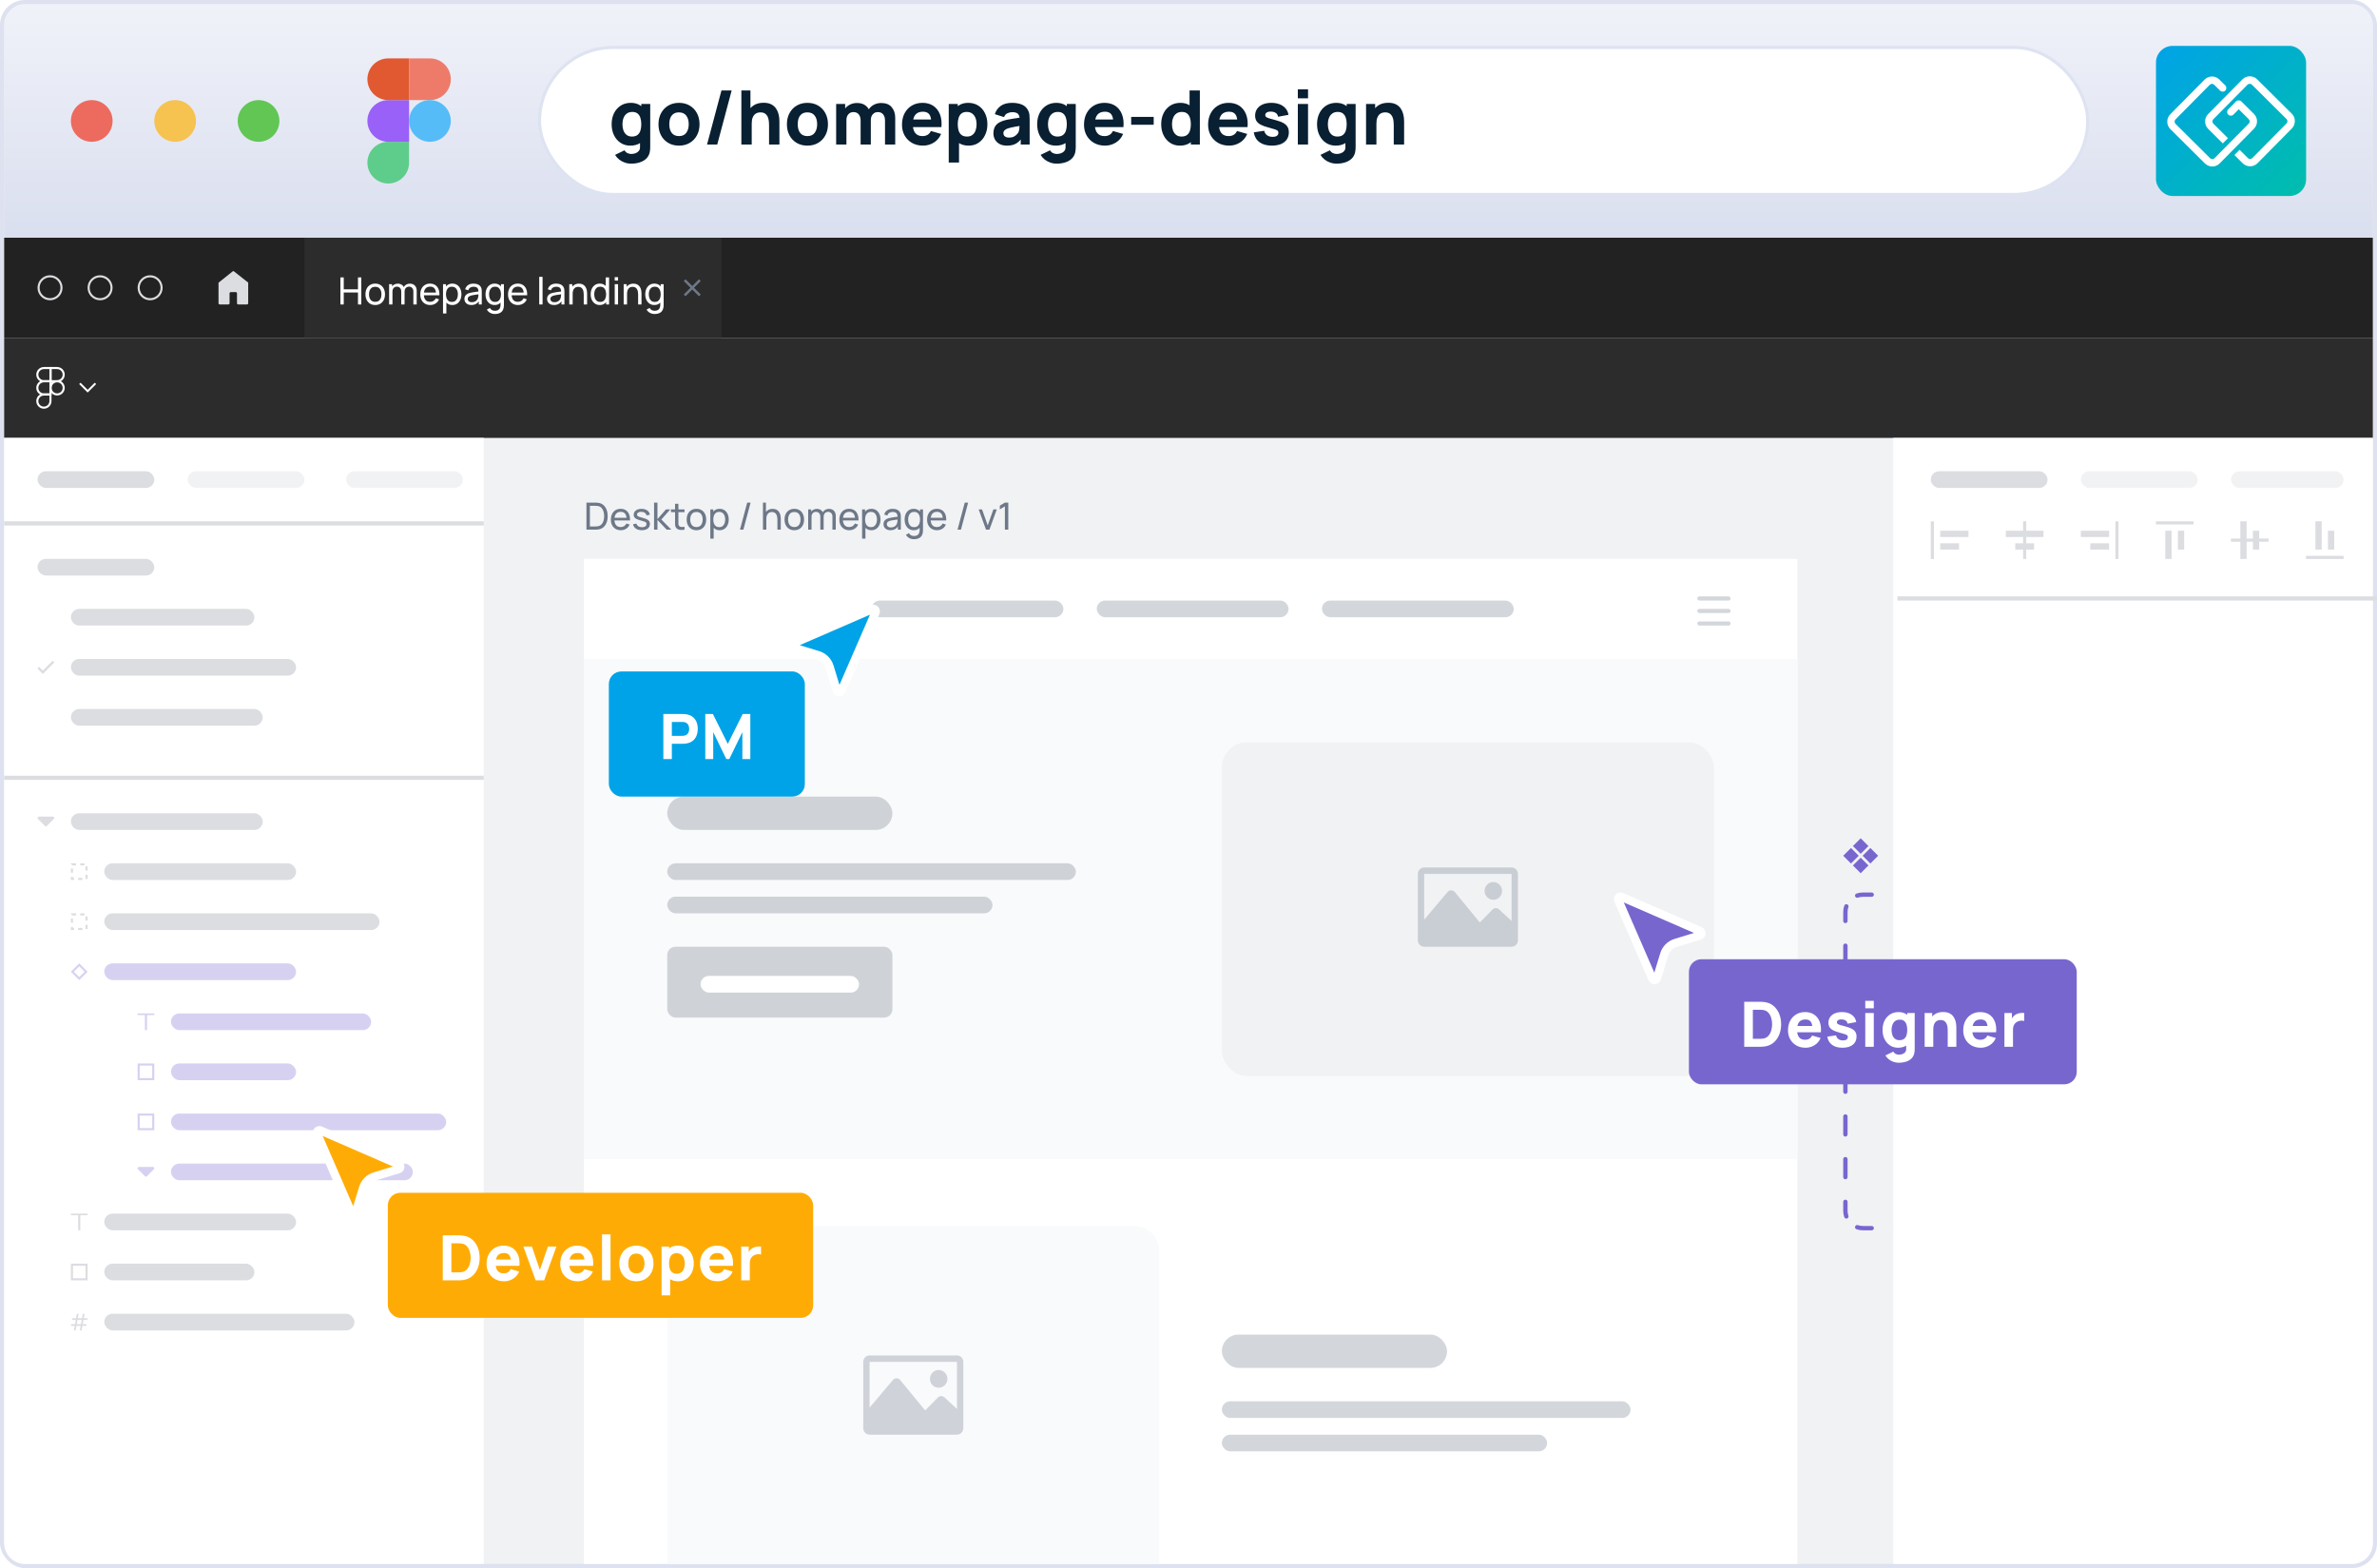 <svg width="570" height="376" viewBox="0 0 570 376" fill="none" xmlns="http://www.w3.org/2000/svg">
<rect x="0.5" y="0.5" width="569" height="375" rx="5.5" fill="#F1F2F4" stroke="#DDE1F0"/>
<path d="M1 6C1 3.239 3.239 1 6 1H564C566.761 1 569 3.239 569 6V57H1V6Z" fill="url(#paint0_linear)"/>
<rect x="129.375" y="11.375" width="371.25" height="35.25" rx="17.625" fill="white" stroke="#DEE3F1" stroke-width="0.75"/>
<path d="M151.367 39.24C150.815 39.24 150.29 39.15 149.792 38.97C149.294 38.796 148.847 38.55 148.451 38.232C148.061 37.92 147.743 37.554 147.497 37.134L149.765 36.036C149.921 36.324 150.143 36.543 150.431 36.693C150.725 36.843 151.043 36.918 151.385 36.918C151.751 36.918 152.096 36.855 152.42 36.729C152.744 36.609 153.002 36.426 153.194 36.18C153.392 35.94 153.485 35.64 153.473 35.28V32.454H153.779V24.93H155.921V35.316C155.921 35.556 155.909 35.781 155.885 35.991C155.867 36.207 155.831 36.42 155.777 36.63C155.621 37.224 155.33 37.713 154.904 38.097C154.484 38.481 153.968 38.766 153.356 38.952C152.744 39.144 152.081 39.24 151.367 39.24ZM151.151 34.92C150.257 34.92 149.474 34.695 148.802 34.245C148.13 33.795 147.605 33.183 147.227 32.409C146.855 31.635 146.669 30.762 146.669 29.79C146.669 28.8 146.858 27.921 147.236 27.153C147.62 26.379 148.157 25.77 148.847 25.326C149.537 24.882 150.347 24.66 151.277 24.66C152.201 24.66 152.978 24.885 153.608 25.335C154.238 25.785 154.715 26.397 155.039 27.171C155.363 27.945 155.525 28.818 155.525 29.79C155.525 30.762 155.36 31.635 155.03 32.409C154.706 33.183 154.22 33.795 153.572 34.245C152.924 34.695 152.117 34.92 151.151 34.92ZM151.547 32.742C152.093 32.742 152.528 32.619 152.852 32.373C153.182 32.127 153.419 31.782 153.563 31.338C153.707 30.894 153.779 30.378 153.779 29.79C153.779 29.202 153.707 28.686 153.563 28.242C153.419 27.798 153.188 27.453 152.87 27.207C152.558 26.961 152.147 26.838 151.637 26.838C151.091 26.838 150.641 26.973 150.287 27.243C149.939 27.507 149.681 27.864 149.513 28.314C149.345 28.758 149.261 29.25 149.261 29.79C149.261 30.336 149.342 30.834 149.504 31.284C149.666 31.728 149.915 32.082 150.251 32.346C150.587 32.61 151.019 32.742 151.547 32.742ZM162.816 34.92C161.838 34.92 160.98 34.701 160.242 34.263C159.504 33.825 158.928 33.222 158.514 32.454C158.106 31.68 157.902 30.792 157.902 29.79C157.902 28.776 158.112 27.885 158.532 27.117C158.952 26.343 159.531 25.74 160.269 25.308C161.007 24.876 161.856 24.66 162.816 24.66C163.794 24.66 164.652 24.879 165.39 25.317C166.134 25.755 166.713 26.361 167.127 27.135C167.541 27.903 167.748 28.788 167.748 29.79C167.748 30.798 167.538 31.689 167.118 32.463C166.704 33.231 166.125 33.834 165.381 34.272C164.643 34.704 163.788 34.92 162.816 34.92ZM162.816 32.634C163.602 32.634 164.187 32.37 164.571 31.842C164.961 31.308 165.156 30.624 165.156 29.79C165.156 28.926 164.958 28.236 164.562 27.72C164.172 27.204 163.59 26.946 162.816 26.946C162.282 26.946 161.844 27.066 161.502 27.306C161.16 27.546 160.905 27.879 160.737 28.305C160.575 28.731 160.494 29.226 160.494 29.79C160.494 30.66 160.689 31.353 161.079 31.869C161.475 32.379 162.054 32.634 162.816 32.634ZM173.003 21.69L169.547 34.65H171.995L175.451 21.69H173.003ZM184.419 34.65V30.06C184.419 29.838 184.407 29.556 184.383 29.214C184.359 28.866 184.284 28.518 184.158 28.17C184.032 27.822 183.825 27.531 183.537 27.297C183.255 27.063 182.853 26.946 182.331 26.946C182.121 26.946 181.896 26.979 181.656 27.045C181.416 27.111 181.191 27.24 180.981 27.432C180.771 27.618 180.597 27.894 180.459 28.26C180.327 28.626 180.261 29.112 180.261 29.718L178.857 29.052C178.857 28.284 179.013 27.564 179.325 26.892C179.637 26.22 180.105 25.677 180.729 25.263C181.359 24.849 182.151 24.642 183.105 24.642C183.867 24.642 184.488 24.771 184.968 25.029C185.448 25.287 185.82 25.614 186.084 26.01C186.354 26.406 186.546 26.82 186.66 27.252C186.774 27.678 186.843 28.068 186.867 28.422C186.891 28.776 186.903 29.034 186.903 29.196V34.65H184.419ZM177.777 34.65V21.69H179.955V28.35H180.261V34.65H177.777ZM193.613 34.92C192.635 34.92 191.777 34.701 191.039 34.263C190.301 33.825 189.725 33.222 189.311 32.454C188.903 31.68 188.699 30.792 188.699 29.79C188.699 28.776 188.909 27.885 189.329 27.117C189.749 26.343 190.328 25.74 191.066 25.308C191.804 24.876 192.653 24.66 193.613 24.66C194.591 24.66 195.449 24.879 196.187 25.317C196.931 25.755 197.51 26.361 197.924 27.135C198.338 27.903 198.545 28.788 198.545 29.79C198.545 30.798 198.335 31.689 197.915 32.463C197.501 33.231 196.922 33.834 196.178 34.272C195.44 34.704 194.585 34.92 193.613 34.92ZM193.613 32.634C194.399 32.634 194.984 32.37 195.368 31.842C195.758 31.308 195.953 30.624 195.953 29.79C195.953 28.926 195.755 28.236 195.359 27.72C194.969 27.204 194.387 26.946 193.613 26.946C193.079 26.946 192.641 27.066 192.299 27.306C191.957 27.546 191.702 27.879 191.534 28.305C191.372 28.731 191.291 29.226 191.291 29.79C191.291 30.66 191.486 31.353 191.876 31.869C192.272 32.379 192.851 32.634 193.613 32.634ZM212.224 34.65V28.908C212.224 28.266 212.071 27.768 211.765 27.414C211.465 27.054 211.048 26.874 210.514 26.874C210.172 26.874 209.875 26.955 209.623 27.117C209.371 27.273 209.173 27.495 209.029 27.783C208.891 28.065 208.822 28.392 208.822 28.764L207.796 28.08C207.796 27.414 207.952 26.826 208.264 26.316C208.582 25.806 209.005 25.41 209.533 25.128C210.067 24.84 210.658 24.696 211.306 24.696C212.416 24.696 213.253 25.026 213.817 25.686C214.387 26.34 214.672 27.198 214.672 28.26V34.65H212.224ZM200.506 34.65V24.93H202.666V28.152H202.972V34.65H200.506ZM206.374 34.65V28.908C206.374 28.266 206.221 27.768 205.915 27.414C205.615 27.054 205.198 26.874 204.664 26.874C204.154 26.874 203.743 27.051 203.431 27.405C203.125 27.753 202.972 28.206 202.972 28.764L201.946 28.044C201.946 27.408 202.105 26.838 202.423 26.334C202.741 25.83 203.167 25.431 203.701 25.137C204.241 24.843 204.844 24.696 205.51 24.696C206.272 24.696 206.896 24.858 207.382 25.182C207.874 25.506 208.237 25.938 208.471 26.478C208.705 27.018 208.822 27.612 208.822 28.26V34.65H206.374ZM221.354 34.92C220.358 34.92 219.479 34.707 218.717 34.281C217.961 33.849 217.367 33.258 216.935 32.508C216.509 31.752 216.296 30.888 216.296 29.916C216.296 28.854 216.506 27.93 216.926 27.144C217.346 26.358 217.925 25.749 218.663 25.317C219.401 24.879 220.25 24.66 221.21 24.66C222.23 24.66 223.097 24.9 223.811 25.38C224.525 25.86 225.053 26.535 225.395 27.405C225.737 28.275 225.857 29.298 225.755 30.474H223.334V29.574C223.334 28.584 223.175 27.873 222.857 27.441C222.545 27.003 222.032 26.784 221.318 26.784C220.484 26.784 219.869 27.039 219.473 27.549C219.083 28.053 218.888 28.8 218.888 29.79C218.888 30.696 219.083 31.398 219.473 31.896C219.869 32.388 220.448 32.634 221.21 32.634C221.69 32.634 222.101 32.529 222.443 32.319C222.785 32.109 223.046 31.806 223.226 31.41L225.674 32.112C225.308 33 224.729 33.69 223.937 34.182C223.151 34.674 222.29 34.92 221.354 34.92ZM218.132 30.474V28.656H224.576V30.474H218.132ZM232.294 34.92C231.328 34.92 230.521 34.695 229.873 34.245C229.225 33.795 228.736 33.183 228.406 32.409C228.082 31.635 227.92 30.762 227.92 29.79C227.92 28.818 228.082 27.945 228.406 27.171C228.73 26.397 229.207 25.785 229.837 25.335C230.467 24.885 231.244 24.66 232.168 24.66C233.098 24.66 233.908 24.882 234.598 25.326C235.288 25.77 235.822 26.379 236.2 27.153C236.584 27.921 236.776 28.8 236.776 29.79C236.776 30.762 236.587 31.635 236.209 32.409C235.837 33.183 235.315 33.795 234.643 34.245C233.971 34.695 233.188 34.92 232.294 34.92ZM227.506 38.97V24.93H229.666V31.59H229.972V38.97H227.506ZM231.898 32.742C232.426 32.742 232.858 32.61 233.194 32.346C233.53 32.082 233.779 31.728 233.941 31.284C234.103 30.834 234.184 30.336 234.184 29.79C234.184 29.25 234.1 28.758 233.932 28.314C233.764 27.864 233.503 27.507 233.149 27.243C232.801 26.973 232.354 26.838 231.808 26.838C231.298 26.838 230.884 26.961 230.566 27.207C230.254 27.453 230.026 27.798 229.882 28.242C229.738 28.686 229.666 29.202 229.666 29.79C229.666 30.378 229.738 30.894 229.882 31.338C230.026 31.782 230.26 32.127 230.584 32.373C230.914 32.619 231.352 32.742 231.898 32.742ZM241.456 34.92C240.76 34.92 240.169 34.788 239.683 34.524C239.203 34.254 238.837 33.897 238.585 33.453C238.339 33.003 238.216 32.508 238.216 31.968C238.216 31.518 238.285 31.107 238.423 30.735C238.561 30.363 238.783 30.036 239.089 29.754C239.401 29.466 239.818 29.226 240.34 29.034C240.7 28.902 241.129 28.785 241.627 28.683C242.125 28.581 242.689 28.485 243.319 28.395C243.949 28.299 244.642 28.194 245.398 28.08L244.516 28.566C244.516 27.99 244.378 27.567 244.102 27.297C243.826 27.027 243.364 26.892 242.716 26.892C242.356 26.892 241.981 26.979 241.591 27.153C241.201 27.327 240.928 27.636 240.772 28.08L238.558 27.378C238.804 26.574 239.266 25.92 239.944 25.416C240.622 24.912 241.546 24.66 242.716 24.66C243.574 24.66 244.336 24.792 245.002 25.056C245.668 25.32 246.172 25.776 246.514 26.424C246.706 26.784 246.82 27.144 246.856 27.504C246.892 27.864 246.91 28.266 246.91 28.71V34.65H244.768V32.652L245.074 33.066C244.6 33.72 244.087 34.194 243.535 34.488C242.989 34.776 242.296 34.92 241.456 34.92ZM241.978 32.994C242.428 32.994 242.806 32.916 243.112 32.76C243.424 32.598 243.67 32.415 243.85 32.211C244.036 32.007 244.162 31.836 244.228 31.698C244.354 31.434 244.426 31.128 244.444 30.78C244.468 30.426 244.48 30.132 244.48 29.898L245.2 30.078C244.474 30.198 243.886 30.3 243.436 30.384C242.986 30.462 242.623 30.534 242.347 30.6C242.071 30.666 241.828 30.738 241.618 30.816C241.378 30.912 241.183 31.017 241.033 31.131C240.889 31.239 240.781 31.359 240.709 31.491C240.643 31.623 240.61 31.77 240.61 31.932C240.61 32.154 240.664 32.346 240.772 32.508C240.886 32.664 241.045 32.784 241.249 32.868C241.453 32.952 241.696 32.994 241.978 32.994ZM253.408 39.24C252.856 39.24 252.331 39.15 251.833 38.97C251.335 38.796 250.888 38.55 250.492 38.232C250.102 37.92 249.784 37.554 249.538 37.134L251.806 36.036C251.962 36.324 252.184 36.543 252.472 36.693C252.766 36.843 253.084 36.918 253.426 36.918C253.792 36.918 254.137 36.855 254.461 36.729C254.785 36.609 255.043 36.426 255.235 36.18C255.433 35.94 255.526 35.64 255.514 35.28V32.454H255.82V24.93H257.962V35.316C257.962 35.556 257.95 35.781 257.926 35.991C257.908 36.207 257.872 36.42 257.818 36.63C257.662 37.224 257.371 37.713 256.945 38.097C256.525 38.481 256.009 38.766 255.397 38.952C254.785 39.144 254.122 39.24 253.408 39.24ZM253.192 34.92C252.298 34.92 251.515 34.695 250.843 34.245C250.171 33.795 249.646 33.183 249.268 32.409C248.896 31.635 248.71 30.762 248.71 29.79C248.71 28.8 248.899 27.921 249.277 27.153C249.661 26.379 250.198 25.77 250.888 25.326C251.578 24.882 252.388 24.66 253.318 24.66C254.242 24.66 255.019 24.885 255.649 25.335C256.279 25.785 256.756 26.397 257.08 27.171C257.404 27.945 257.566 28.818 257.566 29.79C257.566 30.762 257.401 31.635 257.071 32.409C256.747 33.183 256.261 33.795 255.613 34.245C254.965 34.695 254.158 34.92 253.192 34.92ZM253.588 32.742C254.134 32.742 254.569 32.619 254.893 32.373C255.223 32.127 255.46 31.782 255.604 31.338C255.748 30.894 255.82 30.378 255.82 29.79C255.82 29.202 255.748 28.686 255.604 28.242C255.46 27.798 255.229 27.453 254.911 27.207C254.599 26.961 254.188 26.838 253.678 26.838C253.132 26.838 252.682 26.973 252.328 27.243C251.98 27.507 251.722 27.864 251.554 28.314C251.386 28.758 251.302 29.25 251.302 29.79C251.302 30.336 251.383 30.834 251.545 31.284C251.707 31.728 251.956 32.082 252.292 32.346C252.628 32.61 253.06 32.742 253.588 32.742ZM265.001 34.92C264.005 34.92 263.126 34.707 262.364 34.281C261.608 33.849 261.014 33.258 260.582 32.508C260.156 31.752 259.943 30.888 259.943 29.916C259.943 28.854 260.153 27.93 260.573 27.144C260.993 26.358 261.572 25.749 262.31 25.317C263.048 24.879 263.897 24.66 264.857 24.66C265.877 24.66 266.744 24.9 267.458 25.38C268.172 25.86 268.7 26.535 269.042 27.405C269.384 28.275 269.504 29.298 269.402 30.474H266.981V29.574C266.981 28.584 266.822 27.873 266.504 27.441C266.192 27.003 265.679 26.784 264.965 26.784C264.131 26.784 263.516 27.039 263.12 27.549C262.73 28.053 262.535 28.8 262.535 29.79C262.535 30.696 262.73 31.398 263.12 31.896C263.516 32.388 264.095 32.634 264.857 32.634C265.337 32.634 265.748 32.529 266.09 32.319C266.432 32.109 266.693 31.806 266.873 31.41L269.321 32.112C268.955 33 268.376 33.69 267.584 34.182C266.798 34.674 265.937 34.92 265.001 34.92ZM261.779 30.474V28.656H268.223V30.474H261.779ZM271.254 29.916V28.026H276.654V29.916H271.254ZM282.934 34.92C282.04 34.92 281.257 34.695 280.585 34.245C279.913 33.795 279.388 33.183 279.01 32.409C278.638 31.635 278.452 30.762 278.452 29.79C278.452 28.8 278.641 27.921 279.019 27.153C279.403 26.379 279.94 25.77 280.63 25.326C281.32 24.882 282.13 24.66 283.06 24.66C283.984 24.66 284.761 24.885 285.391 25.335C286.021 25.785 286.498 26.397 286.822 27.171C287.146 27.945 287.308 28.818 287.308 29.79C287.308 30.762 287.143 31.635 286.813 32.409C286.489 33.183 286.003 33.795 285.355 34.245C284.707 34.695 283.9 34.92 282.934 34.92ZM283.33 32.742C283.876 32.742 284.311 32.619 284.635 32.373C284.965 32.127 285.202 31.782 285.346 31.338C285.49 30.894 285.562 30.378 285.562 29.79C285.562 29.202 285.49 28.686 285.346 28.242C285.202 27.798 284.971 27.453 284.653 27.207C284.341 26.961 283.93 26.838 283.42 26.838C282.874 26.838 282.424 26.973 282.07 27.243C281.722 27.507 281.464 27.864 281.296 28.314C281.128 28.758 281.044 29.25 281.044 29.79C281.044 30.336 281.125 30.834 281.287 31.284C281.449 31.728 281.698 32.082 282.034 32.346C282.37 32.61 282.802 32.742 283.33 32.742ZM285.562 34.65V27.99H285.256V21.69H287.722V34.65H285.562ZM294.76 34.92C293.764 34.92 292.885 34.707 292.123 34.281C291.367 33.849 290.773 33.258 290.341 32.508C289.915 31.752 289.702 30.888 289.702 29.916C289.702 28.854 289.912 27.93 290.332 27.144C290.752 26.358 291.331 25.749 292.069 25.317C292.807 24.879 293.656 24.66 294.616 24.66C295.636 24.66 296.503 24.9 297.217 25.38C297.931 25.86 298.459 26.535 298.801 27.405C299.143 28.275 299.263 29.298 299.161 30.474H296.74V29.574C296.74 28.584 296.581 27.873 296.263 27.441C295.951 27.003 295.438 26.784 294.724 26.784C293.89 26.784 293.275 27.039 292.879 27.549C292.489 28.053 292.294 28.8 292.294 29.79C292.294 30.696 292.489 31.398 292.879 31.896C293.275 32.388 293.854 32.634 294.616 32.634C295.096 32.634 295.507 32.529 295.849 32.319C296.191 32.109 296.452 31.806 296.632 31.41L299.08 32.112C298.714 33 298.135 33.69 297.343 34.182C296.557 34.674 295.696 34.92 294.76 34.92ZM291.538 30.474V28.656H297.982V30.474H291.538ZM304.992 34.92C303.768 34.92 302.778 34.644 302.022 34.092C301.272 33.534 300.816 32.748 300.654 31.734L303.156 31.356C303.258 31.812 303.483 32.169 303.831 32.427C304.185 32.685 304.632 32.814 305.172 32.814C305.616 32.814 305.958 32.73 306.198 32.562C306.438 32.388 306.558 32.148 306.558 31.842C306.558 31.65 306.51 31.497 306.414 31.383C306.318 31.263 306.102 31.146 305.766 31.032C305.436 30.918 304.92 30.768 304.218 30.582C303.426 30.378 302.793 30.15 302.319 29.898C301.845 29.646 301.503 29.346 301.293 28.998C301.083 28.644 300.978 28.218 300.978 27.72C300.978 27.096 301.137 26.556 301.455 26.1C301.773 25.638 302.22 25.284 302.796 25.038C303.378 24.786 304.062 24.66 304.848 24.66C305.61 24.66 306.285 24.777 306.873 25.011C307.461 25.245 307.935 25.578 308.295 26.01C308.661 26.442 308.886 26.952 308.97 27.54L306.468 27.99C306.426 27.63 306.27 27.345 306 27.135C305.73 26.925 305.364 26.802 304.902 26.766C304.452 26.736 304.089 26.796 303.813 26.946C303.543 27.096 303.408 27.312 303.408 27.594C303.408 27.762 303.465 27.903 303.579 28.017C303.699 28.131 303.942 28.248 304.308 28.368C304.68 28.488 305.244 28.644 306 28.836C306.738 29.028 307.329 29.253 307.773 29.511C308.223 29.763 308.55 30.069 308.754 30.429C308.958 30.783 309.06 31.212 309.06 31.716C309.06 32.712 308.7 33.495 307.98 34.065C307.26 34.635 306.264 34.92 304.992 34.92ZM311.217 23.58V21.42H313.665V23.58H311.217ZM311.217 34.65V24.93H313.665V34.65H311.217ZM320.522 39.24C319.97 39.24 319.445 39.15 318.947 38.97C318.449 38.796 318.002 38.55 317.606 38.232C317.216 37.92 316.898 37.554 316.652 37.134L318.92 36.036C319.076 36.324 319.298 36.543 319.586 36.693C319.88 36.843 320.198 36.918 320.54 36.918C320.906 36.918 321.251 36.855 321.575 36.729C321.899 36.609 322.157 36.426 322.349 36.18C322.547 35.94 322.64 35.64 322.628 35.28V32.454H322.934V24.93H325.076V35.316C325.076 35.556 325.064 35.781 325.04 35.991C325.022 36.207 324.986 36.42 324.932 36.63C324.776 37.224 324.485 37.713 324.059 38.097C323.639 38.481 323.123 38.766 322.511 38.952C321.899 39.144 321.236 39.24 320.522 39.24ZM320.306 34.92C319.412 34.92 318.629 34.695 317.957 34.245C317.285 33.795 316.76 33.183 316.382 32.409C316.01 31.635 315.824 30.762 315.824 29.79C315.824 28.8 316.013 27.921 316.391 27.153C316.775 26.379 317.312 25.77 318.002 25.326C318.692 24.882 319.502 24.66 320.432 24.66C321.356 24.66 322.133 24.885 322.763 25.335C323.393 25.785 323.87 26.397 324.194 27.171C324.518 27.945 324.68 28.818 324.68 29.79C324.68 30.762 324.515 31.635 324.185 32.409C323.861 33.183 323.375 33.795 322.727 34.245C322.079 34.695 321.272 34.92 320.306 34.92ZM320.702 32.742C321.248 32.742 321.683 32.619 322.007 32.373C322.337 32.127 322.574 31.782 322.718 31.338C322.862 30.894 322.934 30.378 322.934 29.79C322.934 29.202 322.862 28.686 322.718 28.242C322.574 27.798 322.343 27.453 322.025 27.207C321.713 26.961 321.302 26.838 320.792 26.838C320.246 26.838 319.796 26.973 319.442 27.243C319.094 27.507 318.836 27.864 318.668 28.314C318.5 28.758 318.416 29.25 318.416 29.79C318.416 30.336 318.497 30.834 318.659 31.284C318.821 31.728 319.07 32.082 319.406 32.346C319.742 32.61 320.174 32.742 320.702 32.742ZM334.22 34.65V30.06C334.22 29.838 334.208 29.556 334.184 29.214C334.16 28.866 334.085 28.518 333.959 28.17C333.833 27.822 333.626 27.531 333.338 27.297C333.056 27.063 332.654 26.946 332.132 26.946C331.922 26.946 331.697 26.979 331.457 27.045C331.217 27.111 330.992 27.24 330.782 27.432C330.572 27.618 330.398 27.894 330.26 28.26C330.128 28.626 330.062 29.112 330.062 29.718L328.658 29.052C328.658 28.284 328.814 27.564 329.126 26.892C329.438 26.22 329.906 25.677 330.53 25.263C331.16 24.849 331.952 24.642 332.906 24.642C333.668 24.642 334.289 24.771 334.769 25.029C335.249 25.287 335.621 25.614 335.885 26.01C336.155 26.406 336.347 26.82 336.461 27.252C336.575 27.678 336.644 28.068 336.668 28.422C336.692 28.776 336.704 29.034 336.704 29.196V34.65H334.22ZM327.578 34.65V24.93H329.756V28.152H330.062V34.65H327.578Z" fill="#091F32"/>
<path d="M93.1 44C95.86 44 98.1 41.76 98.1 39V34H93.1C90.34 34 88.1 36.24 88.1 39C88.1 41.76 90.34 44 93.1 44Z" fill="#5ECD8B"/>
<path d="M88.1 29C88.1 26.24 90.34 24 93.1 24H98.1V34H93.1C90.34 34 88.1 31.76 88.1 29Z" fill="#9961F7"/>
<path d="M88.1 19C88.1 16.24 90.34 14 93.1 14H98.1V24H93.1C90.34 24 88.1 21.76 88.1 19Z" fill="#E15930"/>
<path d="M98.1 14H103.1C105.86 14 108.1 16.24 108.1 19C108.1 21.76 105.86 24 103.1 24H98.1V14Z" fill="#EE7B69"/>
<path d="M108.1 29C108.1 31.76 105.86 34 103.1 34C100.34 34 98.1 31.76 98.1 29C98.1 26.24 100.34 24 103.1 24C105.86 24 108.1 26.24 108.1 29Z" fill="#55BCF8"/>
<rect x="517" y="11" width="36" height="36" rx="4" fill="url(#paint1_linear)"/>
<path fill-rule="evenodd" clip-rule="evenodd" d="M539.582 39.879C538.939 39.879 538.297 39.646 537.806 39.155L535.807 37.168L537.046 35.917L539.045 37.904C539.337 38.196 539.816 38.196 540.097 37.904L548.313 29.594C548.454 29.453 548.524 29.266 548.524 29.068C548.524 28.869 548.442 28.682 548.302 28.542L540.003 20.301C539.722 20.021 539.232 20.021 538.951 20.301L530.746 28.6C530.606 28.74 530.535 28.927 530.535 29.126C530.535 29.325 530.617 29.512 530.758 29.652L534.264 33.135L533.025 34.386L529.519 30.903C529.039 30.435 528.782 29.804 528.782 29.126C528.782 28.448 529.039 27.817 529.507 27.349L537.724 19.039C538.191 18.56 538.822 18.303 539.489 18.291C540.155 18.291 540.786 18.548 541.265 19.016L549.564 27.256C550.043 27.724 550.3 28.355 550.3 29.033C550.3 29.71 550.043 30.342 549.576 30.809L541.359 39.12C540.868 39.634 540.225 39.879 539.582 39.879Z" fill="white"/>
<path fill-rule="evenodd" clip-rule="evenodd" d="M530.524 39.926C529.857 39.926 529.226 39.669 528.747 39.202L520.448 30.961C519.969 30.494 519.712 29.863 519.7 29.185C519.7 28.518 519.957 27.876 520.425 27.408L528.653 19.086C529.121 18.607 529.752 18.35 530.418 18.338C531.085 18.338 531.716 18.595 532.195 19.063L533.609 20.465C533.948 20.804 533.96 21.365 533.621 21.716C533.282 22.067 532.733 22.067 532.382 21.727L532.37 21.716L530.956 20.325C530.664 20.033 530.185 20.033 529.904 20.325L521.676 28.647C521.535 28.787 521.453 28.974 521.465 29.173C521.465 29.372 521.547 29.559 521.687 29.699L529.986 37.939C530.278 38.231 530.746 38.231 531.038 37.939L539.255 29.629C539.395 29.488 539.477 29.302 539.465 29.103C539.465 28.904 539.383 28.717 539.243 28.577L536.847 26.192L535.573 27.478C535.234 27.829 534.673 27.829 534.322 27.478C533.972 27.139 533.972 26.578 534.322 26.227L536.192 24.334C536.543 23.983 537.127 23.972 537.478 24.322L540.482 27.303C540.961 27.77 541.218 28.401 541.23 29.079C541.23 29.746 540.973 30.389 540.505 30.856L532.289 39.166C531.821 39.657 531.19 39.926 530.524 39.926Z" fill="white"/>
<circle cx="62.001" cy="29" r="5" fill="#62C655"/>
<circle cx="42" cy="29" r="5" fill="#F6C250"/>
<circle cx="22" cy="29" r="5" fill="#ED6A5E"/>
<rect x="1" y="57" width="568" height="24" fill="#222222"/>
<rect x="73" y="57" width="100" height="24" fill="#2C2C2C"/>
<path d="M81.63 73V66.52H82.431V69.377H85.842V66.52H86.643V73H85.842V70.138H82.431V73H81.63ZM89.975 73.135C89.492 73.135 89.075 73.025 88.724 72.806C88.376 72.588 88.108 72.284 87.919 71.897C87.73 71.51 87.635 71.067 87.635 70.566C87.635 70.055 87.731 69.609 87.923 69.225C88.115 68.841 88.387 68.542 88.738 68.329C89.089 68.113 89.501 68.005 89.975 68.005C90.461 68.005 90.88 68.115 91.231 68.334C91.582 68.549 91.85 68.851 92.036 69.238C92.225 69.622 92.32 70.064 92.32 70.566C92.32 71.073 92.225 71.519 92.036 71.906C91.847 72.29 91.577 72.592 91.226 72.811C90.875 73.027 90.458 73.135 89.975 73.135ZM89.975 72.374C90.479 72.374 90.854 72.207 91.1 71.871C91.346 71.534 91.469 71.1 91.469 70.566C91.469 70.016 91.345 69.58 91.096 69.256C90.847 68.929 90.473 68.766 89.975 68.766C89.636 68.766 89.357 68.842 89.138 68.995C88.919 69.148 88.756 69.359 88.648 69.629C88.54 69.9 88.486 70.212 88.486 70.566C88.486 71.112 88.612 71.549 88.864 71.879C89.116 72.21 89.486 72.374 89.975 72.374ZM99.12 73L99.125 69.891C99.125 69.528 99.027 69.244 98.832 69.04C98.64 68.833 98.39 68.73 98.081 68.73C97.901 68.73 97.73 68.772 97.568 68.856C97.406 68.936 97.274 69.066 97.172 69.243C97.07 69.416 97.019 69.64 97.019 69.913L96.596 69.742C96.59 69.397 96.66 69.096 96.807 68.838C96.957 68.576 97.161 68.374 97.419 68.23C97.677 68.086 97.968 68.014 98.292 68.014C98.799 68.014 99.198 68.168 99.489 68.478C99.78 68.784 99.926 69.196 99.926 69.715L99.921 73H99.12ZM93.306 73V68.14H94.022V69.441H94.112V73H93.306ZM96.218 73L96.222 69.922C96.222 69.55 96.126 69.259 95.934 69.049C95.742 68.836 95.487 68.73 95.169 68.73C94.854 68.73 94.599 68.838 94.404 69.053C94.209 69.269 94.112 69.556 94.112 69.913L93.689 69.661C93.689 69.346 93.764 69.064 93.914 68.815C94.064 68.566 94.268 68.371 94.526 68.23C94.784 68.086 95.076 68.014 95.403 68.014C95.73 68.014 96.015 68.083 96.258 68.221C96.501 68.359 96.689 68.557 96.821 68.815C96.953 69.07 97.019 69.374 97.019 69.728L97.014 73H96.218ZM103.16 73.135C102.683 73.135 102.266 73.03 101.909 72.82C101.555 72.607 101.279 72.311 101.081 71.933C100.883 71.552 100.784 71.109 100.784 70.602C100.784 70.07 100.881 69.612 101.076 69.225C101.271 68.835 101.543 68.534 101.891 68.325C102.242 68.112 102.653 68.005 103.124 68.005C103.613 68.005 104.028 68.118 104.37 68.343C104.715 68.567 104.973 68.888 105.144 69.305C105.318 69.722 105.393 70.219 105.369 70.795H104.559V70.507C104.55 69.91 104.429 69.465 104.195 69.171C103.961 68.874 103.613 68.725 103.151 68.725C102.656 68.725 102.279 68.884 102.021 69.202C101.763 69.52 101.634 69.976 101.634 70.57C101.634 71.143 101.763 71.587 102.021 71.902C102.279 72.217 102.647 72.374 103.124 72.374C103.445 72.374 103.724 72.301 103.961 72.154C104.198 72.007 104.384 71.796 104.519 71.519L105.288 71.785C105.099 72.214 104.814 72.547 104.433 72.784C104.055 73.018 103.631 73.135 103.16 73.135ZM101.364 70.795V70.151H104.955V70.795H101.364ZM108.471 73.135C108.015 73.135 107.631 73.022 107.319 72.797C107.007 72.57 106.77 72.262 106.608 71.875C106.449 71.485 106.37 71.049 106.37 70.566C106.37 70.076 106.449 69.638 106.608 69.251C106.77 68.865 107.007 68.56 107.319 68.338C107.634 68.116 108.02 68.005 108.476 68.005C108.926 68.005 109.313 68.118 109.637 68.343C109.964 68.564 110.214 68.869 110.388 69.256C110.562 69.643 110.649 70.079 110.649 70.566C110.649 71.052 110.562 71.488 110.388 71.875C110.214 72.262 109.964 72.57 109.637 72.797C109.313 73.022 108.924 73.135 108.471 73.135ZM106.235 75.16V68.14H106.95V71.718H107.04V75.16H106.235ZM108.372 72.401C108.693 72.401 108.959 72.32 109.169 72.159C109.379 71.996 109.536 71.778 109.641 71.501C109.746 71.222 109.799 70.91 109.799 70.566C109.799 70.224 109.746 69.915 109.641 69.638C109.539 69.362 109.38 69.144 109.164 68.981C108.951 68.82 108.68 68.739 108.35 68.739C108.035 68.739 107.774 68.817 107.567 68.972C107.36 69.126 107.205 69.34 107.103 69.616C107.001 69.889 106.95 70.206 106.95 70.566C106.95 70.919 107 71.236 107.099 71.515C107.201 71.791 107.357 72.008 107.567 72.168C107.777 72.323 108.045 72.401 108.372 72.401ZM113.017 73.135C112.654 73.135 112.35 73.069 112.104 72.937C111.861 72.802 111.676 72.625 111.55 72.406C111.427 72.187 111.366 71.947 111.366 71.686C111.366 71.431 111.414 71.21 111.51 71.025C111.609 70.835 111.747 70.68 111.924 70.556C112.101 70.43 112.312 70.332 112.558 70.26C112.789 70.197 113.047 70.142 113.332 70.097C113.62 70.049 113.911 70.006 114.205 69.967C114.499 69.928 114.774 69.891 115.029 69.855L114.741 70.021C114.75 69.589 114.663 69.269 114.48 69.062C114.3 68.856 113.988 68.752 113.544 68.752C113.25 68.752 112.992 68.82 112.77 68.954C112.551 69.087 112.396 69.302 112.306 69.603L111.546 69.373C111.663 68.947 111.889 68.612 112.225 68.37C112.561 68.126 113.004 68.005 113.553 68.005C113.994 68.005 114.372 68.085 114.687 68.243C115.005 68.4 115.233 68.636 115.371 68.954C115.44 69.105 115.483 69.268 115.501 69.445C115.519 69.619 115.528 69.802 115.528 69.994V73H114.817V71.835L114.984 71.942C114.801 72.335 114.544 72.632 114.214 72.834C113.887 73.034 113.488 73.135 113.017 73.135ZM113.139 72.465C113.427 72.465 113.676 72.413 113.886 72.311C114.099 72.207 114.27 72.07 114.399 71.902C114.528 71.731 114.612 71.545 114.651 71.344C114.696 71.194 114.72 71.028 114.723 70.844C114.729 70.659 114.732 70.516 114.732 70.417L115.011 70.538C114.75 70.575 114.493 70.609 114.241 70.642C113.989 70.675 113.751 70.711 113.526 70.75C113.301 70.786 113.098 70.829 112.918 70.88C112.786 70.922 112.662 70.977 112.545 71.043C112.431 71.109 112.338 71.194 112.266 71.299C112.197 71.401 112.162 71.528 112.162 71.681C112.162 71.814 112.195 71.939 112.261 72.059C112.33 72.18 112.435 72.277 112.576 72.352C112.72 72.427 112.908 72.465 113.139 72.465ZM118.665 75.295C118.41 75.295 118.161 75.256 117.918 75.178C117.675 75.1 117.451 74.981 117.247 74.823C117.046 74.666 116.878 74.469 116.743 74.228L117.477 73.841C117.597 74.079 117.766 74.251 117.985 74.359C118.207 74.467 118.435 74.521 118.669 74.521C118.978 74.521 119.235 74.464 119.439 74.35C119.643 74.239 119.793 74.073 119.889 73.85C119.988 73.629 120.036 73.353 120.033 73.022V71.695H120.127V68.14H120.838V73.031C120.838 73.163 120.834 73.291 120.825 73.414C120.819 73.537 120.804 73.659 120.78 73.778C120.717 74.124 120.592 74.407 120.406 74.629C120.22 74.854 119.98 75.02 119.686 75.129C119.392 75.24 119.052 75.295 118.665 75.295ZM118.606 73.135C118.153 73.135 117.765 73.022 117.441 72.797C117.117 72.57 116.866 72.262 116.689 71.875C116.515 71.488 116.428 71.052 116.428 70.566C116.428 70.079 116.515 69.643 116.689 69.256C116.866 68.869 117.117 68.564 117.441 68.343C117.765 68.118 118.152 68.005 118.602 68.005C119.061 68.005 119.446 68.116 119.758 68.338C120.07 68.56 120.306 68.865 120.465 69.251C120.627 69.638 120.708 70.076 120.708 70.566C120.708 71.049 120.627 71.485 120.465 71.875C120.306 72.262 120.07 72.57 119.758 72.797C119.446 73.022 119.062 73.135 118.606 73.135ZM118.705 72.401C119.032 72.401 119.301 72.323 119.511 72.168C119.721 72.008 119.875 71.791 119.974 71.515C120.076 71.236 120.127 70.919 120.127 70.566C120.127 70.206 120.076 69.889 119.974 69.616C119.875 69.34 119.722 69.126 119.515 68.972C119.308 68.817 119.046 68.739 118.728 68.739C118.398 68.739 118.125 68.82 117.909 68.981C117.696 69.144 117.537 69.362 117.432 69.638C117.33 69.915 117.279 70.224 117.279 70.566C117.279 70.91 117.331 71.222 117.436 71.501C117.541 71.778 117.699 71.996 117.909 72.159C118.122 72.32 118.387 72.401 118.705 72.401ZM124.201 73.135C123.724 73.135 123.307 73.03 122.95 72.82C122.596 72.607 122.32 72.311 122.122 71.933C121.924 71.552 121.825 71.109 121.825 70.602C121.825 70.07 121.922 69.612 122.117 69.225C122.312 68.835 122.584 68.534 122.932 68.325C123.283 68.112 123.694 68.005 124.165 68.005C124.654 68.005 125.069 68.118 125.411 68.343C125.756 68.567 126.014 68.888 126.185 69.305C126.359 69.722 126.434 70.219 126.41 70.795H125.6V70.507C125.591 69.91 125.47 69.465 125.236 69.171C125.002 68.874 124.654 68.725 124.192 68.725C123.697 68.725 123.32 68.884 123.062 69.202C122.804 69.52 122.675 69.976 122.675 70.57C122.675 71.143 122.804 71.587 123.062 71.902C123.32 72.217 123.688 72.374 124.165 72.374C124.486 72.374 124.765 72.301 125.002 72.154C125.239 72.007 125.425 71.796 125.56 71.519L126.329 71.785C126.14 72.214 125.855 72.547 125.474 72.784C125.096 73.018 124.672 73.135 124.201 73.135ZM122.405 70.795V70.151H125.996V70.795H122.405ZM129.304 73V66.385H130.105V73H129.304ZM132.837 73.135C132.474 73.135 132.169 73.069 131.923 72.937C131.68 72.802 131.496 72.625 131.37 72.406C131.247 72.187 131.185 71.947 131.185 71.686C131.185 71.431 131.233 71.21 131.329 71.025C131.428 70.835 131.566 70.68 131.743 70.556C131.92 70.43 132.132 70.332 132.378 70.26C132.609 70.197 132.867 70.142 133.152 70.097C133.44 70.049 133.731 70.006 134.025 69.967C134.319 69.928 134.593 69.891 134.848 69.855L134.56 70.021C134.569 69.589 134.482 69.269 134.299 69.062C134.119 68.856 133.807 68.752 133.363 68.752C133.069 68.752 132.811 68.82 132.589 68.954C132.37 69.087 132.216 69.302 132.126 69.603L131.365 69.373C131.482 68.947 131.709 68.612 132.045 68.37C132.381 68.126 132.823 68.005 133.372 68.005C133.813 68.005 134.191 68.085 134.506 68.243C134.824 68.4 135.052 68.636 135.19 68.954C135.259 69.105 135.303 69.268 135.321 69.445C135.339 69.619 135.348 69.802 135.348 69.994V73H134.637V71.835L134.803 71.942C134.62 72.335 134.364 72.632 134.034 72.834C133.707 73.034 133.308 73.135 132.837 73.135ZM132.958 72.465C133.246 72.465 133.495 72.413 133.705 72.311C133.918 72.207 134.089 72.07 134.218 71.902C134.347 71.731 134.431 71.545 134.47 71.344C134.515 71.194 134.539 71.028 134.542 70.844C134.548 70.659 134.551 70.516 134.551 70.417L134.83 70.538C134.569 70.575 134.313 70.609 134.061 70.642C133.809 70.675 133.57 70.711 133.345 70.75C133.12 70.786 132.918 70.829 132.738 70.88C132.606 70.922 132.481 70.977 132.364 71.043C132.25 71.109 132.157 71.194 132.085 71.299C132.016 71.401 131.982 71.528 131.982 71.681C131.982 71.814 132.015 71.939 132.081 72.059C132.15 72.18 132.255 72.277 132.396 72.352C132.54 72.427 132.727 72.465 132.958 72.465ZM139.978 73V70.566C139.978 70.335 139.957 70.112 139.915 69.9C139.876 69.686 139.806 69.496 139.704 69.328C139.605 69.157 139.47 69.022 139.299 68.923C139.131 68.824 138.918 68.775 138.66 68.775C138.459 68.775 138.276 68.809 138.111 68.878C137.949 68.944 137.809 69.046 137.692 69.184C137.575 69.322 137.484 69.496 137.418 69.706C137.355 69.913 137.323 70.157 137.323 70.439L136.797 70.278C136.797 69.806 136.881 69.403 137.049 69.067C137.22 68.728 137.458 68.469 137.764 68.288C138.073 68.106 138.436 68.014 138.853 68.014C139.168 68.014 139.437 68.064 139.659 68.162C139.881 68.261 140.065 68.394 140.212 68.558C140.359 68.721 140.475 68.903 140.559 69.108C140.643 69.308 140.701 69.514 140.734 69.724C140.77 69.931 140.788 70.127 140.788 70.314V73H139.978ZM136.513 73V68.14H137.233V69.441H137.323V73H136.513ZM143.822 73.135C143.369 73.135 142.981 73.022 142.657 72.797C142.333 72.57 142.082 72.262 141.905 71.875C141.731 71.488 141.644 71.052 141.644 70.566C141.644 70.079 141.731 69.643 141.905 69.256C142.082 68.869 142.333 68.564 142.657 68.343C142.981 68.118 143.368 68.005 143.818 68.005C144.277 68.005 144.662 68.116 144.974 68.338C145.286 68.56 145.522 68.865 145.681 69.251C145.843 69.638 145.924 70.076 145.924 70.566C145.924 71.049 145.843 71.485 145.681 71.875C145.522 72.262 145.286 72.57 144.974 72.797C144.662 73.022 144.278 73.135 143.822 73.135ZM143.921 72.401C144.248 72.401 144.517 72.323 144.727 72.168C144.937 72.008 145.091 71.791 145.19 71.515C145.292 71.236 145.343 70.919 145.343 70.566C145.343 70.206 145.292 69.889 145.19 69.616C145.091 69.34 144.938 69.126 144.731 68.972C144.524 68.817 144.262 68.739 143.944 68.739C143.614 68.739 143.341 68.82 143.125 68.981C142.912 69.144 142.753 69.362 142.648 69.638C142.546 69.915 142.495 70.224 142.495 70.566C142.495 70.91 142.547 71.222 142.652 71.501C142.757 71.778 142.915 71.996 143.125 72.159C143.338 72.32 143.603 72.401 143.921 72.401ZM145.343 73V69.422H145.253V66.52H146.059V73H145.343ZM147.409 67.281V66.453H148.21V67.281H147.409ZM147.409 73V68.14H148.21V73H147.409ZM153.021 73V70.566C153.021 70.335 153 70.112 152.958 69.9C152.919 69.686 152.849 69.496 152.747 69.328C152.648 69.157 152.513 69.022 152.342 68.923C152.174 68.824 151.961 68.775 151.703 68.775C151.502 68.775 151.319 68.809 151.154 68.878C150.992 68.944 150.852 69.046 150.735 69.184C150.618 69.322 150.527 69.496 150.461 69.706C150.398 69.913 150.366 70.157 150.366 70.439L149.84 70.278C149.84 69.806 149.924 69.403 150.092 69.067C150.263 68.728 150.501 68.469 150.807 68.288C151.116 68.106 151.479 68.014 151.896 68.014C152.211 68.014 152.48 68.064 152.702 68.162C152.924 68.261 153.108 68.394 153.255 68.558C153.402 68.721 153.518 68.903 153.602 69.108C153.686 69.308 153.744 69.514 153.777 69.724C153.813 69.931 153.831 70.127 153.831 70.314V73H153.021ZM149.556 73V68.14H150.276V69.441H150.366V73H149.556ZM156.968 75.295C156.713 75.295 156.464 75.256 156.221 75.178C155.978 75.1 155.754 74.981 155.55 74.823C155.349 74.666 155.181 74.469 155.046 74.228L155.78 73.841C155.9 74.079 156.069 74.251 156.288 74.359C156.51 74.467 156.738 74.521 156.972 74.521C157.281 74.521 157.538 74.464 157.742 74.35C157.946 74.239 158.096 74.073 158.192 73.85C158.291 73.629 158.339 73.353 158.336 73.022V71.695H158.43V68.14H159.141V73.031C159.141 73.163 159.137 73.291 159.128 73.414C159.122 73.537 159.107 73.659 159.083 73.778C159.02 74.124 158.895 74.407 158.709 74.629C158.523 74.854 158.283 75.02 157.989 75.129C157.695 75.24 157.355 75.295 156.968 75.295ZM156.909 73.135C156.456 73.135 156.068 73.022 155.744 72.797C155.42 72.57 155.169 72.262 154.992 71.875C154.818 71.488 154.731 71.052 154.731 70.566C154.731 70.079 154.818 69.643 154.992 69.256C155.169 68.869 155.42 68.564 155.744 68.343C156.068 68.118 156.455 68.005 156.905 68.005C157.364 68.005 157.749 68.116 158.061 68.338C158.373 68.56 158.609 68.865 158.768 69.251C158.93 69.638 159.011 70.076 159.011 70.566C159.011 71.049 158.93 71.485 158.768 71.875C158.609 72.262 158.373 72.57 158.061 72.797C157.749 73.022 157.365 73.135 156.909 73.135ZM157.008 72.401C157.335 72.401 157.604 72.323 157.814 72.168C158.024 72.008 158.178 71.791 158.277 71.515C158.379 71.236 158.43 70.919 158.43 70.566C158.43 70.206 158.379 69.889 158.277 69.616C158.178 69.34 158.025 69.126 157.818 68.972C157.611 68.817 157.349 68.739 157.031 68.739C156.701 68.739 156.428 68.82 156.212 68.981C155.999 69.144 155.84 69.362 155.735 69.638C155.633 69.915 155.582 70.224 155.582 70.566C155.582 70.91 155.634 71.222 155.739 71.501C155.844 71.778 156.002 71.996 156.212 72.159C156.425 72.32 156.69 72.401 157.008 72.401Z" fill="white"/>
<path d="M166.424 69L167.706 67.718L167.971 67.454C168.01 67.415 168.01 67.351 167.971 67.312L167.688 67.029C167.649 66.99 167.585 66.99 167.546 67.029L166 68.576L164.454 67.029C164.415 66.99 164.351 66.99 164.312 67.029L164.029 67.312C163.99 67.351 163.99 67.415 164.029 67.454L165.576 69L164.029 70.546C163.99 70.585 163.99 70.649 164.029 70.688L164.312 70.971C164.351 71.01 164.415 71.01 164.454 70.971L166 69.424L167.282 70.706L167.546 70.971C167.585 71.01 167.649 71.01 167.688 70.971L167.971 70.688C168.01 70.649 168.01 70.585 167.971 70.546L166.424 69Z" fill="#6D7888"/>
<path d="M55.811 65.054L52.4 67.782V72.713C52.4 72.874 52.53 73 52.697 73H54.773C54.922 73 55.051 72.874 55.051 72.713V70.321C55.051 70.178 55.2 70.034 55.348 70.034H56.534C56.701 70.034 56.831 70.178 56.831 70.321V72.713C56.831 72.874 56.979 73 57.128 73H59.222C59.371 73 59.519 72.874 59.519 72.713V67.764L56.09 65.054C56.052 65.018 55.997 65 55.96 65C55.904 65 55.849 65.018 55.811 65.054Z" fill="#DBDDE1"/>
<circle cx="36" cy="69" r="2.75" stroke="#DBDDE1" stroke-width="0.5"/>
<circle cx="24" cy="69" r="2.75" stroke="#DBDDE1" stroke-width="0.5"/>
<circle cx="12" cy="69" r="2.75" stroke="#DBDDE1" stroke-width="0.5"/>
<rect x="1" y="81" width="568" height="24" fill="#2C2C2C"/>
<path d="M12.099 96.174C12.099 97.044 11.393 97.749 10.524 97.749C9.655 97.749 8.949 97.044 8.949 96.174C8.949 95.305 9.655 94.6 10.524 94.6H12.099V96.174Z" stroke="white" stroke-width="0.5"/>
<path d="M8.949 93.001C8.949 92.131 9.655 91.426 10.524 91.426H12.099V94.575H10.524C9.655 94.575 8.949 93.87 8.949 93.001Z" stroke="white" stroke-width="0.5"/>
<path d="M8.949 89.825C8.949 88.956 9.655 88.25 10.524 88.25H12.099V91.4H10.524C9.655 91.4 8.949 90.694 8.949 89.825Z" stroke="white" stroke-width="0.5"/>
<path d="M12.125 88.25H13.7C14.569 88.25 15.275 88.956 15.275 89.825C15.275 90.694 14.569 91.4 13.7 91.4H12.125V88.25Z" stroke="white" stroke-width="0.5"/>
<path d="M15.275 93.001C15.275 93.87 14.569 94.575 13.7 94.575C12.831 94.575 12.125 93.87 12.125 93.001C12.125 92.131 12.831 91.426 13.7 91.426C14.569 91.426 15.275 92.131 15.275 93.001Z" stroke="white" stroke-width="0.5"/>
<g clip-path="url(#clip0)">
<path d="M22.989 92.011L22.81 91.832C22.768 91.79 22.699 91.79 22.657 91.832L21.02 93.465L19.384 91.832C19.342 91.79 19.273 91.79 19.231 91.832L19.052 92.011C19.01 92.054 19.01 92.122 19.052 92.165L20.944 94.056C20.986 94.099 21.055 94.099 21.097 94.056L22.989 92.165C23.031 92.122 23.031 92.054 22.989 92.011Z" fill="white"/>
</g>
<path fill-rule="evenodd" clip-rule="evenodd" d="M446.712 215.038C446.294 215.038 445.894 215.108 445.522 215.234C445.248 215.327 444.95 215.183 444.856 214.912C444.762 214.641 444.908 214.345 445.182 214.252C445.662 214.089 446.177 214 446.712 214H448.831C449.12 214 449.354 214.232 449.354 214.519C449.354 214.806 449.12 215.038 448.831 215.038H446.712ZM454.134 214.519C454.134 214.232 454.368 214 454.657 214H458.895C459.184 214 459.418 214.232 459.418 214.519C459.418 214.806 459.184 215.038 458.895 215.038H454.657C454.368 215.038 454.134 214.806 454.134 214.519ZM464.198 214.519C464.198 214.232 464.432 214 464.721 214H468.959C469.248 214 469.482 214.232 469.482 214.519C469.482 214.806 469.248 215.038 468.959 215.038H464.721C464.432 215.038 464.198 214.806 464.198 214.519ZM474.262 214.519C474.262 214.232 474.496 214 474.785 214H479.023C479.312 214 479.546 214.232 479.546 214.519C479.546 214.806 479.312 215.038 479.023 215.038H474.785C474.496 215.038 474.262 214.806 474.262 214.519ZM484.326 214.519C484.326 214.232 484.56 214 484.849 214H489.087C489.376 214 489.61 214.232 489.61 214.519C489.61 214.806 489.376 215.038 489.087 215.038H484.849C484.56 215.038 484.326 214.806 484.326 214.519ZM494.39 214.519C494.39 214.232 494.624 214 494.913 214H499.151C499.44 214 499.674 214.232 499.674 214.519C499.674 214.806 499.44 215.038 499.151 215.038H494.913C494.624 215.038 494.39 214.806 494.39 214.519ZM504.454 214.519C504.454 214.232 504.688 214 504.977 214H509.215C509.504 214 509.738 214.232 509.738 214.519C509.738 214.806 509.504 215.038 509.215 215.038H504.977C504.688 215.038 504.454 214.806 504.454 214.519ZM514.518 214.519C514.518 214.232 514.752 214 515.041 214H519.279C519.568 214 519.802 214.232 519.802 214.519C519.802 214.806 519.568 215.038 519.279 215.038H515.041C514.752 215.038 514.518 214.806 514.518 214.519ZM524.582 214.519C524.582 214.232 524.816 214 525.105 214H529.343C529.632 214 529.866 214.232 529.866 214.519C529.866 214.806 529.632 215.038 529.343 215.038H525.105C524.816 215.038 524.582 214.806 524.582 214.519ZM534.646 214.519C534.646 214.232 534.88 214 535.169 214H537.288C537.823 214 538.338 214.089 538.818 214.252C539.092 214.345 539.238 214.641 539.144 214.912C539.05 215.183 538.752 215.327 538.478 215.234C538.106 215.108 537.706 215.038 537.288 215.038H535.169C534.88 215.038 534.646 214.806 534.646 214.519ZM541.081 216.833C541.354 216.74 541.652 216.884 541.746 217.155C541.911 217.632 542 218.143 542 218.673V220.828C542 221.115 541.766 221.347 541.476 221.347C541.187 221.347 540.953 221.115 540.953 220.828V218.673C540.953 218.259 540.883 217.862 540.755 217.492C540.661 217.221 540.807 216.926 541.081 216.833ZM442.919 216.833C443.193 216.926 443.339 217.221 443.245 217.492C443.117 217.862 443.047 218.259 443.047 218.673V220.828C443.047 221.115 442.813 221.347 442.524 221.347C442.234 221.347 442 221.115 442 220.828V218.673C442 218.143 442.089 217.632 442.254 217.155C442.348 216.884 442.646 216.74 442.919 216.833ZM442.524 226.235C442.813 226.235 443.047 226.468 443.047 226.754V231.064C443.047 231.351 442.813 231.584 442.524 231.584C442.234 231.584 442 231.351 442 231.064V226.754C442 226.468 442.234 226.235 442.524 226.235ZM541.476 226.235C541.766 226.235 542 226.468 542 226.754V231.064C542 231.351 541.766 231.584 541.476 231.584C541.187 231.584 540.953 231.351 540.953 231.064V226.754C540.953 226.468 541.187 226.235 541.476 226.235ZM442.524 236.471C442.813 236.471 443.047 236.704 443.047 236.991V241.301C443.047 241.587 442.813 241.82 442.524 241.82C442.234 241.82 442 241.587 442 241.301V236.991C442 236.704 442.234 236.471 442.524 236.471ZM541.476 236.471C541.766 236.471 542 236.704 542 236.991V241.301C542 241.587 541.766 241.82 541.476 241.82C541.187 241.82 540.953 241.587 540.953 241.301V236.991C540.953 236.704 541.187 236.471 541.476 236.471ZM442.524 246.708C442.813 246.708 443.047 246.94 443.047 247.227V251.537C443.047 251.824 442.813 252.056 442.524 252.056C442.234 252.056 442 251.824 442 251.537V247.227C442 246.94 442.234 246.708 442.524 246.708ZM541.476 246.708C541.766 246.708 542 246.94 542 247.227V251.537C542 251.824 541.766 252.056 541.476 252.056C541.187 252.056 540.953 251.824 540.953 251.537V247.227C540.953 246.94 541.187 246.708 541.476 246.708ZM442.524 256.944C442.813 256.944 443.047 257.176 443.047 257.463V261.773C443.047 262.06 442.813 262.292 442.524 262.292C442.234 262.292 442 262.06 442 261.773V257.463C442 257.176 442.234 256.944 442.524 256.944ZM541.476 256.944C541.766 256.944 542 257.176 542 257.463V261.773C542 262.06 541.766 262.292 541.476 262.292C541.187 262.292 540.953 262.06 540.953 261.773V257.463C540.953 257.176 541.187 256.944 541.476 256.944ZM442.524 267.18C442.813 267.18 443.047 267.413 443.047 267.699V272.009C443.047 272.296 442.813 272.529 442.524 272.529C442.234 272.529 442 272.296 442 272.009V267.699C442 267.413 442.234 267.18 442.524 267.18ZM541.476 267.18C541.766 267.18 542 267.413 542 267.699V272.009C542 272.296 541.766 272.529 541.476 272.529C541.187 272.529 540.953 272.296 540.953 272.009V267.699C540.953 267.413 541.187 267.18 541.476 267.18ZM442.524 277.416C442.813 277.416 443.047 277.649 443.047 277.936V282.246C443.047 282.532 442.813 282.765 442.524 282.765C442.234 282.765 442 282.532 442 282.246V277.936C442 277.649 442.234 277.416 442.524 277.416ZM541.476 277.416C541.766 277.416 542 277.649 542 277.936V282.246C542 282.532 541.766 282.765 541.476 282.765C541.187 282.765 540.953 282.532 540.953 282.246V277.936C540.953 277.649 541.187 277.416 541.476 277.416ZM442.524 287.653C442.813 287.653 443.047 287.885 443.047 288.172V290.327C443.047 290.741 443.117 291.138 443.245 291.508C443.339 291.779 443.193 292.074 442.919 292.167C442.646 292.26 442.348 292.116 442.254 291.845C442.089 291.368 442 290.857 442 290.327V288.172C442 287.885 442.234 287.653 442.524 287.653ZM541.476 287.653C541.766 287.653 542 287.885 542 288.172V290.327C542 290.857 541.911 291.368 541.746 291.845C541.652 292.116 541.354 292.26 541.081 292.167C540.807 292.074 540.661 291.779 540.755 291.508C540.883 291.138 540.953 290.741 540.953 290.327V288.172C540.953 287.885 541.187 287.653 541.476 287.653ZM444.856 294.088C444.95 293.817 445.248 293.673 445.522 293.766C445.894 293.892 446.294 293.962 446.712 293.962H448.831C449.12 293.962 449.354 294.194 449.354 294.481C449.354 294.768 449.12 295 448.831 295H446.712C446.177 295 445.662 294.911 445.182 294.748C444.908 294.655 444.762 294.359 444.856 294.088ZM539.144 294.088C539.238 294.359 539.092 294.655 538.818 294.748C538.338 294.911 537.823 295 537.288 295H535.169C534.88 295 534.646 294.768 534.646 294.481C534.646 294.194 534.88 293.962 535.169 293.962H537.288C537.706 293.962 538.106 293.892 538.478 293.766C538.752 293.673 539.05 293.817 539.144 294.088ZM454.134 294.481C454.134 294.194 454.368 293.962 454.657 293.962H458.895C459.184 293.962 459.418 294.194 459.418 294.481C459.418 294.768 459.184 295 458.895 295H454.657C454.368 295 454.134 294.768 454.134 294.481ZM464.198 294.481C464.198 294.194 464.432 293.962 464.721 293.962H468.959C469.248 293.962 469.482 294.194 469.482 294.481C469.482 294.768 469.248 295 468.959 295H464.721C464.432 295 464.198 294.768 464.198 294.481ZM474.262 294.481C474.262 294.194 474.496 293.962 474.785 293.962H479.023C479.312 293.962 479.546 294.194 479.546 294.481C479.546 294.768 479.312 295 479.023 295H474.785C474.496 295 474.262 294.768 474.262 294.481ZM484.326 294.481C484.326 294.194 484.56 293.962 484.849 293.962H489.087C489.376 293.962 489.61 294.194 489.61 294.481C489.61 294.768 489.376 295 489.087 295H484.849C484.56 295 484.326 294.768 484.326 294.481ZM494.39 294.481C494.39 294.194 494.624 293.962 494.913 293.962H499.151C499.44 293.962 499.674 294.194 499.674 294.481C499.674 294.768 499.44 295 499.151 295H494.913C494.624 295 494.39 294.768 494.39 294.481ZM504.454 294.481C504.454 294.194 504.688 293.962 504.977 293.962H509.215C509.504 293.962 509.738 294.194 509.738 294.481C509.738 294.768 509.504 295 509.215 295H504.977C504.688 295 504.454 294.768 504.454 294.481ZM514.518 294.481C514.518 294.194 514.752 293.962 515.041 293.962H519.279C519.568 293.962 519.802 294.194 519.802 294.481C519.802 294.768 519.568 295 519.279 295H515.041C514.752 295 514.518 294.768 514.518 294.481ZM524.582 294.481C524.582 294.194 524.816 293.962 525.105 293.962H529.343C529.632 293.962 529.866 294.194 529.866 294.481C529.866 294.768 529.632 295 529.343 295H525.105C524.816 295 524.582 294.768 524.582 294.481Z" fill="#7866CF"/>
<path fill-rule="evenodd" clip-rule="evenodd" d="M444.326 202.862L446.188 201L448.05 202.862L446.188 204.723L444.326 202.862ZM443.862 203.327L442 205.189L443.862 207.051L445.723 205.189L443.862 203.327ZM446.188 205.654L444.326 207.516L446.188 209.378L448.05 207.516L446.188 205.654ZM448.515 203.327L446.654 205.189L448.515 207.051L450.377 205.189L448.515 203.327Z" fill="#7866CF"/>
<path d="M1 105H116V375H6C3.239 375 1 372.761 1 370V105Z" fill="white"/>
<rect x="9" y="113" width="28" height="4" rx="2" fill="#DBDDE1"/>
<rect x="9" y="134" width="28" height="4" rx="2" fill="#DBDDE1"/>
<rect x="17" y="146" width="44" height="4" rx="2" fill="#DBDDE1"/>
<rect x="17" y="158" width="54" height="4" rx="2" fill="#DBDDE1"/>
<rect x="17" y="170" width="46" height="4" rx="2" fill="#DBDDE1"/>
<rect x="17" y="195" width="46" height="4" rx="2" fill="#DBDDE1"/>
<rect width="4" height="4" transform="translate(9 195)" fill="white"/>
<path d="M9.336 195.801H12.664C12.963 195.801 13.112 196.163 12.901 196.374L11.238 198.038C11.106 198.169 10.894 198.169 10.764 198.038L9.099 196.374C8.888 196.163 9.037 195.801 9.336 195.801Z" fill="#DBDDE1"/>
<g opacity="0.3">
<rect width="4" height="4" transform="translate(33 279)" fill="white"/>
<path d="M33.336 279.801H36.664C36.963 279.801 37.112 280.163 36.901 280.374L35.238 282.038C35.106 282.169 34.894 282.169 34.764 282.038L33.099 280.374C32.888 280.163 33.037 279.801 33.336 279.801Z" fill="#7866CF"/>
</g>
<rect width="4" height="4" transform="translate(17 315)" fill="white"/>
<path d="M20.96 316.412L20.998 316.197C21.01 316.132 20.959 316.071 20.893 316.071H20.098L20.267 315.126C20.278 315.06 20.228 315 20.161 315H19.944C19.918 315 19.894 315.009 19.875 315.025C19.855 315.041 19.842 315.064 19.838 315.088L19.662 316.071H18.669L18.838 315.126C18.85 315.06 18.799 315 18.733 315H18.515C18.49 315 18.465 315.009 18.446 315.025C18.427 315.041 18.414 315.064 18.409 315.088L18.234 316.071H17.401C17.375 316.071 17.351 316.08 17.332 316.096C17.312 316.113 17.299 316.135 17.295 316.16L17.257 316.374C17.245 316.44 17.296 316.5 17.362 316.5H18.157L17.979 317.5H17.145C17.12 317.5 17.096 317.509 17.077 317.525C17.057 317.541 17.044 317.564 17.04 317.588L17.002 317.803C16.99 317.868 17.041 317.929 17.107 317.929H17.902L17.733 318.874C17.722 318.94 17.772 319 17.839 319H18.056C18.082 319 18.106 318.991 18.125 318.975C18.145 318.959 18.158 318.936 18.162 318.912L18.338 317.929H19.331L19.162 318.874C19.15 318.94 19.201 319 19.267 319H19.485C19.51 319 19.535 318.991 19.554 318.975C19.573 318.959 19.586 318.936 19.591 318.912L19.766 317.929H20.599C20.625 317.929 20.649 317.92 20.668 317.904C20.688 317.887 20.701 317.865 20.705 317.84L20.743 317.626C20.755 317.56 20.704 317.5 20.638 317.5H19.843L20.021 316.5H20.855C20.88 316.5 20.904 316.491 20.923 316.475C20.943 316.459 20.956 316.436 20.96 316.412ZM19.407 317.5H18.414L18.593 316.5H19.586L19.407 317.5Z" fill="#DBDDE1"/>
<rect width="4" height="4" transform="translate(9 158)" fill="white"/>
<path d="M12.573 158.498L10.272 160.799L9.427 159.953C9.386 159.912 9.319 159.912 9.278 159.953L9.031 160.201C8.99 160.242 8.99 160.308 9.031 160.349L10.198 161.516C10.239 161.557 10.305 161.557 10.346 161.516L12.969 158.893C13.01 158.852 13.01 158.786 12.969 158.745L12.722 158.498C12.681 158.457 12.614 158.457 12.573 158.498Z" fill="#DBDDE1"/>
<rect x="25" y="207" width="46" height="4" rx="2" fill="#DBDDE1"/>
<rect x="17.25" y="207.25" width="3.5" height="3.5" stroke="#DBDDE1" stroke-width="0.5" stroke-dasharray="1 1"/>
<rect x="17.25" y="219.25" width="3.5" height="3.5" stroke="#DBDDE1" stroke-width="0.5" stroke-dasharray="1 1"/>
<path fill-rule="evenodd" clip-rule="evenodd" d="M20.5 303.5H17.5V306.5H20.5V303.5ZM17 303V307H21V303H17Z" fill="#DBDDE1"/>
<path opacity="0.3" fill-rule="evenodd" clip-rule="evenodd" d="M19 231L21 233L19 235L17 233L19 231ZM17.707 233L19 234.293L20.293 233L19 231.707L17.707 233Z" fill="#7866CF"/>
<path opacity="0.3" fill-rule="evenodd" clip-rule="evenodd" d="M36.5 255.5H33.5V258.5H36.5V255.5ZM33 255V259H37V255H33Z" fill="#7866CF"/>
<path opacity="0.3" fill-rule="evenodd" clip-rule="evenodd" d="M36.5 267.5H33.5V270.5H36.5V267.5ZM33 267V271H37V267H33Z" fill="#7866CF"/>
<rect x="25" y="291" width="46" height="4" rx="2" fill="#DBDDE1"/>
<rect x="25" y="315" width="60" height="4" rx="2" fill="#DBDDE1"/>
<rect x="25" y="219" width="66" height="4" rx="2" fill="#DBDDE1"/>
<rect x="25" y="303" width="36" height="4" rx="2" fill="#DBDDE1"/>
<rect opacity="0.3" x="25" y="231" width="46" height="4" rx="2" fill="#7866CF"/>
<rect opacity="0.3" x="41" y="243" width="48" height="4" rx="2" fill="#7866CF"/>
<path d="M18.745 295V291.392H17V291H21V291.392H19.255V295H18.745Z" fill="#DBDDE1"/>
<path opacity="0.3" d="M34.745 247V243.392H33V243H37V243.392H35.255V247H34.745Z" fill="#7866CF"/>
<rect opacity="0.3" x="41" y="255" width="30" height="4" rx="2" fill="#7866CF"/>
<rect opacity="0.3" x="41" y="267" width="66" height="4" rx="2" fill="#7866CF"/>
<rect opacity="0.3" x="41" y="279" width="58" height="4" rx="2" fill="#7866CF"/>
<rect x="45" y="113" width="28" height="4" rx="2" fill="#F1F2F4"/>
<rect x="83" y="113" width="28" height="4" rx="2" fill="#F1F2F4"/>
<rect x="1" y="125" width="115" height="1" fill="#DBDDE1"/>
<rect x="1" y="186" width="115" height="1" fill="#DBDDE1"/>
<path d="M140 134H431V375H140V134Z" fill="white"/>
<g opacity="0.3">
<rect x="209" y="144" width="46" height="4" rx="2" fill="#6D7888"/>
<rect x="263" y="144" width="46" height="4" rx="2" fill="#6D7888"/>
<rect x="317" y="144" width="46" height="4" rx="2" fill="#6D7888"/>
<rect x="407" y="143" width="8" height="1" rx="0.5" fill="#6D7888"/>
<rect x="407" y="146" width="8" height="1" rx="0.5" fill="#6D7888"/>
<rect x="407" y="149" width="8" height="1" rx="0.5" fill="#6D7888"/>
</g>
<path d="M140 158H431V278H140V158Z" fill="#F9FAFB"/>
<path d="M160 300C160 296.686 162.686 294 166 294H272C275.314 294 278 296.686 278 300V375H160V300Z" fill="#F9FAFB"/>
<rect x="293" y="178" width="118" height="80" rx="6" fill="#F1F2F4"/>
<g opacity="0.3">
<path d="M362.476 208H341.524C340.682 208 340 208.694 340 209.551V225.449C340 226.306 340.682 227 341.524 227H362.476C363.318 227 364 226.306 364 225.449V209.551C364 208.694 363.318 208 362.476 208ZM362.476 209.551V220.831L359.473 218.052C359.022 217.635 358.328 217.651 357.896 218.091L354.857 221.184L348.864 213.898C348.411 213.347 347.582 213.342 347.122 213.886L341.524 220.508V209.551H362.476ZM356 213.622C356 212.444 356.938 211.49 358.095 211.49C359.253 211.49 360.19 212.444 360.19 213.622C360.19 214.8 359.253 215.755 358.095 215.755C356.938 215.755 356 214.8 356 213.622Z" fill="#6D7888"/>
</g>
<g opacity="0.3">
<path d="M229.476 325H208.524C207.682 325 207 325.694 207 326.551V342.449C207 343.306 207.682 344 208.524 344H229.476C230.318 344 231 343.306 231 342.449V326.551C231 325.694 230.318 325 229.476 325ZM229.476 326.551V337.831L226.473 335.052C226.022 334.635 225.328 334.651 224.896 335.091L221.857 338.184L215.864 330.898C215.411 330.347 214.582 330.342 214.122 330.886L208.524 337.508V326.551H229.476ZM223 330.622C223 329.444 223.938 328.49 225.095 328.49C226.253 328.49 227.19 329.444 227.19 330.622C227.19 331.8 226.253 332.755 225.095 332.755C223.938 332.755 223 331.8 223 330.622Z" fill="#6D7888"/>
</g>
<rect opacity="0.3" x="160" y="191" width="54" height="8" rx="4" fill="#6D7888"/>
<rect opacity="0.3" x="160" y="227" width="54" height="17" rx="2" fill="#6D7888"/>
<rect x="168" y="234" width="38" height="4" rx="2" fill="white"/>
<rect opacity="0.3" x="160" y="207" width="98" height="4" rx="2" fill="#6D7888"/>
<rect opacity="0.3" x="160" y="215" width="78" height="4" rx="2" fill="#6D7888"/>
<g opacity="0.3">
<rect x="293" y="320" width="54" height="8" rx="4" fill="#6D7888"/>
<rect x="293" y="336" width="98" height="4" rx="2" fill="#6D7888"/>
<rect x="293" y="344" width="78" height="4" rx="2" fill="#6D7888"/>
</g>
<path d="M140.63 127V120.52H142.628C142.694 120.52 142.81 120.521 142.975 120.524C143.14 120.527 143.297 120.539 143.447 120.56C143.948 120.626 144.367 120.809 144.703 121.109C145.042 121.406 145.297 121.784 145.468 122.243C145.639 122.702 145.724 123.208 145.724 123.76C145.724 124.312 145.639 124.817 145.468 125.276C145.297 125.735 145.042 126.115 144.703 126.415C144.367 126.712 143.948 126.893 143.447 126.959C143.297 126.977 143.138 126.989 142.97 126.995C142.805 126.998 142.691 127 142.628 127H140.63ZM141.454 126.235H142.628C142.742 126.235 142.87 126.232 143.011 126.226C143.152 126.217 143.275 126.203 143.38 126.185C143.734 126.119 144.02 125.971 144.239 125.74C144.458 125.509 144.619 125.221 144.721 124.876C144.823 124.531 144.874 124.159 144.874 123.76C144.874 123.352 144.821 122.975 144.716 122.63C144.614 122.285 144.454 121.999 144.235 121.771C144.016 121.543 143.731 121.397 143.38 121.334C143.275 121.313 143.15 121.3 143.006 121.294C142.862 121.288 142.736 121.285 142.628 121.285H141.454V126.235ZM148.862 127.135C148.385 127.135 147.968 127.03 147.611 126.82C147.257 126.607 146.981 126.311 146.783 125.933C146.585 125.552 146.486 125.108 146.486 124.601C146.486 124.07 146.583 123.611 146.778 123.224C146.973 122.834 147.245 122.534 147.593 122.324C147.944 122.111 148.355 122.005 148.826 122.005C149.315 122.005 149.73 122.117 150.072 122.342C150.417 122.567 150.675 122.888 150.846 123.305C151.02 123.722 151.095 124.219 151.071 124.795H150.261V124.507C150.252 123.91 150.131 123.464 149.897 123.17C149.663 122.873 149.315 122.725 148.853 122.725C148.358 122.725 147.981 122.884 147.723 123.202C147.465 123.52 147.336 123.976 147.336 124.57C147.336 125.143 147.465 125.587 147.723 125.902C147.981 126.217 148.349 126.374 148.826 126.374C149.147 126.374 149.426 126.301 149.663 126.154C149.9 126.007 150.086 125.795 150.221 125.519L150.99 125.785C150.801 126.214 150.516 126.547 150.135 126.784C149.757 127.018 149.333 127.135 148.862 127.135ZM147.066 124.795V124.151H150.657V124.795H147.066ZM153.909 127.131C153.33 127.131 152.855 127.004 152.483 126.752C152.114 126.497 151.887 126.142 151.803 125.686L152.622 125.555C152.688 125.819 152.84 126.029 153.077 126.185C153.314 126.338 153.608 126.415 153.959 126.415C154.292 126.415 154.553 126.346 154.742 126.208C154.931 126.07 155.025 125.882 155.025 125.645C155.025 125.507 154.994 125.396 154.931 125.312C154.868 125.225 154.737 125.144 154.539 125.069C154.344 124.994 154.049 124.904 153.653 124.799C153.224 124.685 152.886 124.567 152.64 124.444C152.394 124.321 152.219 124.178 152.114 124.016C152.009 123.854 151.956 123.658 151.956 123.427C151.956 123.142 152.034 122.893 152.19 122.68C152.346 122.464 152.564 122.297 152.843 122.18C153.125 122.063 153.452 122.005 153.824 122.005C154.193 122.005 154.523 122.063 154.814 122.18C155.105 122.297 155.339 122.464 155.516 122.68C155.696 122.893 155.802 123.142 155.835 123.427L155.016 123.575C154.977 123.314 154.851 123.109 154.638 122.959C154.428 122.809 154.157 122.729 153.824 122.72C153.509 122.708 153.252 122.764 153.054 122.887C152.859 123.01 152.762 123.176 152.762 123.386C152.762 123.503 152.798 123.604 152.87 123.688C152.945 123.772 153.081 123.851 153.279 123.926C153.48 124.001 153.771 124.087 154.152 124.183C154.581 124.291 154.919 124.409 155.165 124.538C155.414 124.664 155.591 124.814 155.696 124.988C155.801 125.159 155.853 125.371 155.853 125.623C155.853 126.091 155.681 126.46 155.336 126.73C154.991 126.997 154.515 127.131 153.909 127.131ZM156.841 127L156.846 120.52H157.656V124.48L159.694 122.14H160.734L158.587 124.57L160.986 127H159.865L157.656 124.66V127H156.841ZM164.147 127C163.859 127.057 163.574 127.08 163.292 127.068C163.013 127.059 162.764 127.003 162.545 126.901C162.326 126.796 162.16 126.634 162.046 126.415C161.95 126.223 161.897 126.029 161.888 125.834C161.882 125.636 161.879 125.413 161.879 125.164V120.79H162.68V125.128C162.68 125.326 162.682 125.495 162.685 125.636C162.691 125.777 162.722 125.899 162.779 126.001C162.887 126.193 163.058 126.305 163.292 126.339C163.529 126.371 163.814 126.362 164.147 126.311V127ZM160.894 122.801V122.14H164.147V122.801H160.894ZM167.002 127.135C166.519 127.135 166.102 127.026 165.751 126.806C165.403 126.587 165.134 126.284 164.945 125.897C164.756 125.51 164.662 125.066 164.662 124.565C164.662 124.055 164.758 123.608 164.95 123.224C165.142 122.84 165.413 122.542 165.764 122.329C166.115 122.113 166.528 122.005 167.002 122.005C167.488 122.005 167.906 122.114 168.257 122.333C168.608 122.549 168.877 122.851 169.063 123.238C169.252 123.622 169.346 124.064 169.346 124.565C169.346 125.072 169.252 125.519 169.063 125.906C168.874 126.29 168.604 126.592 168.253 126.811C167.902 127.027 167.485 127.135 167.002 127.135ZM167.002 126.374C167.506 126.374 167.881 126.206 168.127 125.87C168.373 125.534 168.496 125.099 168.496 124.565C168.496 124.016 168.371 123.58 168.122 123.256C167.873 122.929 167.5 122.765 167.002 122.765C166.663 122.765 166.384 122.842 166.165 122.995C165.946 123.148 165.782 123.359 165.674 123.629C165.566 123.899 165.512 124.211 165.512 124.565C165.512 125.111 165.638 125.549 165.89 125.879C166.142 126.209 166.513 126.374 167.002 126.374ZM172.569 127.135C172.113 127.135 171.729 127.023 171.417 126.797C171.105 126.569 170.868 126.262 170.706 125.875C170.547 125.485 170.468 125.048 170.468 124.565C170.468 124.076 170.547 123.638 170.706 123.251C170.868 122.864 171.105 122.56 171.417 122.338C171.732 122.116 172.118 122.005 172.574 122.005C173.024 122.005 173.411 122.117 173.735 122.342C174.062 122.564 174.312 122.869 174.486 123.256C174.66 123.643 174.747 124.079 174.747 124.565C174.747 125.051 174.66 125.488 174.486 125.875C174.312 126.262 174.062 126.569 173.735 126.797C173.411 127.023 173.022 127.135 172.569 127.135ZM170.333 129.16V122.14H171.048V125.717H171.138V129.16H170.333ZM172.47 126.401C172.791 126.401 173.057 126.32 173.267 126.158C173.477 125.996 173.634 125.777 173.739 125.501C173.844 125.222 173.897 124.91 173.897 124.565C173.897 124.223 173.844 123.914 173.739 123.638C173.637 123.362 173.478 123.143 173.262 122.981C173.049 122.819 172.778 122.738 172.448 122.738C172.133 122.738 171.872 122.816 171.665 122.972C171.458 123.125 171.303 123.34 171.201 123.616C171.099 123.889 171.048 124.205 171.048 124.565C171.048 124.919 171.098 125.236 171.197 125.515C171.299 125.791 171.455 126.008 171.665 126.167C171.875 126.323 172.143 126.401 172.47 126.401ZM179.173 120.52L177.445 127H178.26L179.988 120.52H179.173ZM186.419 127V124.565C186.419 124.334 186.398 124.112 186.356 123.899C186.317 123.686 186.246 123.496 186.144 123.328C186.045 123.157 185.91 123.022 185.739 122.923C185.571 122.824 185.358 122.774 185.1 122.774C184.899 122.774 184.716 122.809 184.551 122.878C184.389 122.944 184.25 123.046 184.133 123.184C184.016 123.322 183.924 123.496 183.858 123.706C183.795 123.913 183.764 124.157 183.764 124.439L183.237 124.277C183.237 123.806 183.321 123.403 183.489 123.067C183.66 122.728 183.899 122.468 184.205 122.288C184.514 122.105 184.877 122.014 185.294 122.014C185.609 122.014 185.877 122.063 186.099 122.162C186.321 122.261 186.506 122.393 186.653 122.558C186.8 122.72 186.915 122.903 186.999 123.107C187.083 123.308 187.142 123.514 187.175 123.724C187.211 123.931 187.229 124.127 187.229 124.313V127H186.419ZM182.954 127V120.52H183.674V124.097H183.764V127H182.954ZM190.469 127.135C189.986 127.135 189.569 127.026 189.218 126.806C188.87 126.587 188.601 126.284 188.412 125.897C188.223 125.51 188.129 125.066 188.129 124.565C188.129 124.055 188.225 123.608 188.417 123.224C188.609 122.84 188.88 122.542 189.231 122.329C189.582 122.113 189.995 122.005 190.469 122.005C190.955 122.005 191.373 122.114 191.724 122.333C192.075 122.549 192.344 122.851 192.53 123.238C192.719 123.622 192.813 124.064 192.813 124.565C192.813 125.072 192.719 125.519 192.53 125.906C192.341 126.29 192.071 126.592 191.72 126.811C191.369 127.027 190.952 127.135 190.469 127.135ZM190.469 126.374C190.973 126.374 191.348 126.206 191.594 125.87C191.84 125.534 191.963 125.099 191.963 124.565C191.963 124.016 191.838 123.58 191.589 123.256C191.34 122.929 190.967 122.765 190.469 122.765C190.13 122.765 189.851 122.842 189.632 122.995C189.413 123.148 189.249 123.359 189.141 123.629C189.033 123.899 188.979 124.211 188.979 124.565C188.979 125.111 189.105 125.549 189.357 125.879C189.609 126.209 189.98 126.374 190.469 126.374ZM199.613 127L199.618 123.89C199.618 123.527 199.52 123.244 199.325 123.04C199.133 122.833 198.883 122.729 198.574 122.729C198.394 122.729 198.223 122.771 198.061 122.855C197.899 122.936 197.767 123.065 197.665 123.242C197.563 123.416 197.512 123.64 197.512 123.913L197.089 123.742C197.083 123.397 197.153 123.095 197.3 122.837C197.45 122.576 197.654 122.374 197.912 122.23C198.17 122.086 198.461 122.014 198.785 122.014C199.292 122.014 199.691 122.168 199.982 122.478C200.273 122.783 200.419 123.196 200.419 123.715L200.414 127H199.613ZM193.799 127V122.14H194.515V123.44H194.605V127H193.799ZM196.711 127L196.715 123.922C196.715 123.55 196.619 123.259 196.427 123.049C196.235 122.836 195.98 122.729 195.662 122.729C195.347 122.729 195.092 122.837 194.897 123.053C194.702 123.269 194.605 123.556 194.605 123.913L194.182 123.661C194.182 123.346 194.257 123.064 194.407 122.815C194.557 122.566 194.761 122.371 195.019 122.23C195.277 122.086 195.569 122.014 195.896 122.014C196.223 122.014 196.508 122.083 196.751 122.221C196.994 122.359 197.182 122.557 197.314 122.815C197.446 123.07 197.512 123.374 197.512 123.728L197.507 127H196.711ZM203.653 127.135C203.176 127.135 202.759 127.03 202.402 126.82C202.048 126.607 201.772 126.311 201.574 125.933C201.376 125.552 201.277 125.108 201.277 124.601C201.277 124.07 201.374 123.611 201.569 123.224C201.764 122.834 202.036 122.534 202.384 122.324C202.735 122.111 203.146 122.005 203.617 122.005C204.106 122.005 204.521 122.117 204.863 122.342C205.208 122.567 205.466 122.888 205.637 123.305C205.811 123.722 205.886 124.219 205.862 124.795H205.052V124.507C205.043 123.91 204.922 123.464 204.688 123.17C204.454 122.873 204.106 122.725 203.644 122.725C203.149 122.725 202.772 122.884 202.514 123.202C202.256 123.52 202.127 123.976 202.127 124.57C202.127 125.143 202.256 125.587 202.514 125.902C202.772 126.217 203.14 126.374 203.617 126.374C203.938 126.374 204.217 126.301 204.454 126.154C204.691 126.007 204.877 125.795 205.012 125.519L205.781 125.785C205.592 126.214 205.307 126.547 204.926 126.784C204.548 127.018 204.124 127.135 203.653 127.135ZM201.857 124.795V124.151H205.448V124.795H201.857ZM208.965 127.135C208.509 127.135 208.125 127.023 207.813 126.797C207.501 126.569 207.264 126.262 207.102 125.875C206.943 125.485 206.863 125.048 206.863 124.565C206.863 124.076 206.943 123.638 207.102 123.251C207.264 122.864 207.501 122.56 207.813 122.338C208.128 122.116 208.513 122.005 208.969 122.005C209.419 122.005 209.806 122.117 210.13 122.342C210.457 122.564 210.708 122.869 210.882 123.256C211.056 123.643 211.143 124.079 211.143 124.565C211.143 125.051 211.056 125.488 210.882 125.875C210.708 126.262 210.457 126.569 210.13 126.797C209.806 127.023 209.418 127.135 208.965 127.135ZM206.728 129.16V122.14H207.444V125.717H207.534V129.16H206.728ZM208.866 126.401C209.187 126.401 209.452 126.32 209.662 126.158C209.872 125.996 210.03 125.777 210.135 125.501C210.24 125.222 210.292 124.91 210.292 124.565C210.292 124.223 210.24 123.914 210.135 123.638C210.033 123.362 209.874 123.143 209.658 122.981C209.445 122.819 209.173 122.738 208.843 122.738C208.528 122.738 208.267 122.816 208.06 122.972C207.853 123.125 207.699 123.34 207.597 123.616C207.495 123.889 207.444 124.205 207.444 124.565C207.444 124.919 207.493 125.236 207.592 125.515C207.694 125.791 207.85 126.008 208.06 126.167C208.27 126.323 208.539 126.401 208.866 126.401ZM213.511 127.135C213.148 127.135 212.843 127.069 212.597 126.937C212.354 126.802 212.17 126.625 212.044 126.406C211.921 126.187 211.859 125.947 211.859 125.686C211.859 125.431 211.907 125.21 212.003 125.024C212.102 124.835 212.24 124.679 212.417 124.556C212.594 124.43 212.806 124.331 213.052 124.259C213.283 124.196 213.541 124.142 213.826 124.097C214.114 124.049 214.405 124.006 214.699 123.967C214.993 123.928 215.267 123.89 215.522 123.854L215.234 124.021C215.243 123.589 215.156 123.269 214.973 123.062C214.793 122.855 214.481 122.752 214.037 122.752C213.743 122.752 213.485 122.819 213.263 122.954C213.044 123.086 212.89 123.302 212.8 123.602L212.039 123.373C212.156 122.947 212.383 122.612 212.719 122.369C213.055 122.126 213.497 122.005 214.046 122.005C214.487 122.005 214.865 122.084 215.18 122.243C215.498 122.399 215.726 122.636 215.864 122.954C215.933 123.104 215.977 123.268 215.995 123.445C216.013 123.619 216.022 123.802 216.022 123.994V127H215.311V125.834L215.477 125.942C215.294 126.335 215.038 126.632 214.708 126.833C214.381 127.035 213.982 127.135 213.511 127.135ZM213.632 126.464C213.92 126.464 214.169 126.413 214.379 126.311C214.592 126.206 214.763 126.07 214.892 125.902C215.021 125.731 215.105 125.545 215.144 125.344C215.189 125.194 215.213 125.027 215.216 124.844C215.222 124.658 215.225 124.516 215.225 124.417L215.504 124.538C215.243 124.574 214.987 124.609 214.735 124.642C214.483 124.675 214.244 124.711 214.019 124.75C213.794 124.786 213.592 124.829 213.412 124.88C213.28 124.922 213.155 124.976 213.038 125.042C212.924 125.108 212.831 125.194 212.759 125.299C212.69 125.401 212.656 125.528 212.656 125.681C212.656 125.813 212.689 125.939 212.755 126.059C212.824 126.179 212.929 126.277 213.07 126.352C213.214 126.427 213.401 126.464 213.632 126.464ZM219.158 129.295C218.903 129.295 218.654 129.256 218.411 129.178C218.168 129.1 217.945 128.982 217.741 128.823C217.54 128.667 217.372 128.469 217.237 128.229L217.97 127.842C218.09 128.079 218.26 128.251 218.479 128.359C218.701 128.467 218.929 128.521 219.163 128.521C219.472 128.521 219.728 128.464 219.932 128.35C220.136 128.239 220.286 128.073 220.382 127.851C220.481 127.629 220.529 127.353 220.526 127.023V125.695H220.621V122.14H221.332V127.032C221.332 127.164 221.327 127.291 221.318 127.414C221.312 127.537 221.297 127.659 221.273 127.779C221.21 128.124 221.086 128.407 220.9 128.629C220.714 128.854 220.474 129.021 220.18 129.129C219.886 129.24 219.545 129.295 219.158 129.295ZM219.1 127.135C218.647 127.135 218.258 127.023 217.934 126.797C217.61 126.569 217.36 126.262 217.183 125.875C217.009 125.488 216.922 125.051 216.922 124.565C216.922 124.079 217.009 123.643 217.183 123.256C217.36 122.869 217.61 122.564 217.934 122.342C218.258 122.117 218.645 122.005 219.095 122.005C219.554 122.005 219.94 122.116 220.252 122.338C220.564 122.56 220.799 122.864 220.958 123.251C221.12 123.638 221.201 124.076 221.201 124.565C221.201 125.048 221.12 125.485 220.958 125.875C220.799 126.262 220.564 126.569 220.252 126.797C219.94 127.023 219.556 127.135 219.1 127.135ZM219.199 126.401C219.526 126.401 219.794 126.323 220.004 126.167C220.214 126.008 220.369 125.791 220.468 125.515C220.57 125.236 220.621 124.919 220.621 124.565C220.621 124.205 220.57 123.889 220.468 123.616C220.369 123.34 220.216 123.125 220.009 122.972C219.802 122.816 219.539 122.738 219.221 122.738C218.891 122.738 218.618 122.819 218.402 122.981C218.189 123.143 218.03 123.362 217.925 123.638C217.823 123.914 217.772 124.223 217.772 124.565C217.772 124.91 217.825 125.222 217.93 125.501C218.035 125.777 218.192 125.996 218.402 126.158C218.615 126.32 218.881 126.401 219.199 126.401ZM224.694 127.135C224.217 127.135 223.8 127.03 223.443 126.82C223.089 126.607 222.813 126.311 222.615 125.933C222.417 125.552 222.318 125.108 222.318 124.601C222.318 124.07 222.416 123.611 222.611 123.224C222.806 122.834 223.077 122.534 223.425 122.324C223.776 122.111 224.187 122.005 224.658 122.005C225.147 122.005 225.563 122.117 225.905 122.342C226.25 122.567 226.508 122.888 226.679 123.305C226.853 123.722 226.928 124.219 226.904 124.795H226.094V124.507C226.085 123.91 225.963 123.464 225.729 123.17C225.495 122.873 225.147 122.725 224.685 122.725C224.19 122.725 223.814 122.884 223.556 123.202C223.298 123.52 223.169 123.976 223.169 124.57C223.169 125.143 223.298 125.587 223.556 125.902C223.814 126.217 224.181 126.374 224.658 126.374C224.979 126.374 225.258 126.301 225.495 126.154C225.732 126.007 225.918 125.795 226.053 125.519L226.823 125.785C226.634 126.214 226.349 126.547 225.968 126.784C225.59 127.018 225.165 127.135 224.694 127.135ZM222.899 124.795V124.151H226.49V124.795H222.899ZM231.345 120.52L229.617 127H230.432L232.16 120.52H231.345ZM236.444 127L234.68 122.14H235.49L236.854 125.978L238.213 122.14H239.027L237.263 127H236.444ZM240.97 127V121.406L239.751 122.145V121.249L240.97 120.52H241.785V127H240.97Z" fill="#6D7888"/>
<path d="M454 105H569V370C569 372.761 566.761 375 564 375H454V105Z" fill="white"/>
<rect x="455" y="143" width="115" height="1" fill="#DBDDE1"/>
<rect x="465.258" y="127.258" width="6.774" height="1.505" fill="#DBDDE1"/>
<rect x="465.258" y="130.268" width="4.516" height="1.505" fill="#DBDDE1"/>
<rect x="463" y="125" width="0.753" height="9.032" fill="#DBDDE1"/>
<rect x="498.987" y="127.258" width="6.774" height="1.505" fill="#DBDDE1"/>
<rect x="501.244" y="130.27" width="4.516" height="1.505" fill="#DBDDE1"/>
<rect x="507.268" y="125" width="0.753" height="9.032" fill="#DBDDE1"/>
<rect x="480.994" y="127.258" width="9.032" height="1.505" fill="#DBDDE1"/>
<rect x="483.251" y="130.27" width="4.516" height="1.505" fill="#DBDDE1"/>
<rect x="485.133" y="125" width="0.753" height="9.032" fill="#DBDDE1"/>
<rect width="6.774" height="1.505" transform="matrix(4.37114e-08 1 1 -4.37114e-08 519.239 127.258)" fill="#DBDDE1"/>
<rect width="4.516" height="1.505" transform="matrix(4.37114e-08 1 1 -4.37114e-08 522.252 127.258)" fill="#DBDDE1"/>
<rect width="0.753" height="9.032" transform="matrix(4.37114e-08 1 1 -4.37114e-08 516.982 125)" fill="#DBDDE1"/>
<rect width="6.774" height="1.505" transform="matrix(4.37114e-08 1 1 -4.37114e-08 555.227 125)" fill="#DBDDE1"/>
<rect width="4.516" height="1.505" transform="matrix(4.37114e-08 1 1 -4.37114e-08 558.238 127.258)" fill="#DBDDE1"/>
<rect width="0.753" height="9.032" transform="matrix(4.37114e-08 1 1 -4.37114e-08 552.969 133.279)" fill="#DBDDE1"/>
<rect x="537.231" y="134.031" width="9.032" height="1.505" transform="rotate(-90 537.231 134.031)" fill="#DBDDE1"/>
<rect x="540.243" y="131.773" width="4.516" height="1.505" transform="rotate(-90 540.243 131.773)" fill="#DBDDE1"/>
<rect x="534.974" y="129.893" width="0.753" height="9.032" transform="rotate(-90 534.974 129.893)" fill="#DBDDE1"/>
<rect x="499" y="113" width="28" height="4" rx="2" fill="#F1F2F4"/>
<rect x="535" y="113" width="27" height="4" rx="2" fill="#F1F2F4"/>
<rect x="463" y="113" width="28" height="4" rx="2" fill="#DBDDE1"/>
<g filter="url(#filter0_d)">
<path d="M407.648 221.23L388.819 213.049C388.599 212.953 388.342 213.001 388.172 213.172C388.001 213.342 387.953 213.599 388.049 213.819L396.23 232.648C396.323 232.862 396.535 233 396.767 233C396.778 233 396.789 233 396.8 232.999C397.045 232.985 397.256 232.82 397.328 232.586L399.082 226.849C399.488 225.522 400.522 224.488 401.849 224.082L407.585 222.328C407.82 222.256 407.985 222.045 407.999 221.8C408.013 221.555 407.873 221.328 407.648 221.23Z" fill="#7866CF"/>
<path d="M407.648 221.23L388.819 213.049C388.599 212.953 388.342 213.001 388.172 213.172C388.001 213.342 387.953 213.599 388.049 213.819L396.23 232.648C396.323 232.862 396.535 233 396.767 233C396.778 233 396.789 233 396.8 232.999C397.045 232.985 397.256 232.82 397.328 232.586L399.082 226.849C399.488 225.522 400.522 224.488 401.849 224.082L407.585 222.328C407.82 222.256 407.985 222.045 407.999 221.8C408.013 221.555 407.873 221.328 407.648 221.23Z" stroke="white" stroke-width="2"/>
</g>
<rect x="405" y="230" width="93" height="30" rx="3" fill="#7866CF"/>
<path d="M418.263 251V240.2H421.758C421.843 240.2 422.018 240.202 422.283 240.207C422.548 240.212 422.803 240.23 423.048 240.26C423.918 240.365 424.655 240.667 425.26 241.167C425.865 241.667 426.325 242.302 426.64 243.072C426.955 243.842 427.113 244.685 427.113 245.6C427.113 246.515 426.955 247.357 426.64 248.127C426.325 248.897 425.865 249.532 425.26 250.032C424.655 250.532 423.918 250.835 423.048 250.94C422.803 250.97 422.548 250.987 422.283 250.992C422.018 250.997 421.843 251 421.758 251H418.263ZM420.333 249.08H421.758C421.893 249.08 422.075 249.077 422.305 249.073C422.535 249.062 422.743 249.04 422.928 249.005C423.398 248.91 423.78 248.69 424.075 248.345C424.375 248 424.595 247.585 424.735 247.1C424.88 246.615 424.953 246.115 424.953 245.6C424.953 245.06 424.878 244.547 424.728 244.062C424.583 243.577 424.36 243.167 424.06 242.832C423.76 242.497 423.383 242.285 422.928 242.195C422.743 242.155 422.535 242.132 422.305 242.127C422.075 242.122 421.893 242.12 421.758 242.12H420.333V249.08ZM432.977 251.225C432.147 251.225 431.415 251.048 430.78 250.692C430.15 250.332 429.655 249.84 429.295 249.215C428.94 248.585 428.762 247.865 428.762 247.055C428.762 246.17 428.937 245.4 429.287 244.745C429.637 244.09 430.12 243.582 430.735 243.222C431.35 242.857 432.057 242.675 432.857 242.675C433.707 242.675 434.43 242.875 435.025 243.275C435.62 243.675 436.06 244.237 436.345 244.962C436.63 245.687 436.73 246.54 436.645 247.52H434.627V246.77C434.627 245.945 434.495 245.352 434.23 244.992C433.97 244.627 433.542 244.445 432.947 244.445C432.252 244.445 431.74 244.657 431.41 245.082C431.085 245.502 430.922 246.125 430.922 246.95C430.922 247.705 431.085 248.29 431.41 248.705C431.74 249.115 432.222 249.32 432.857 249.32C433.257 249.32 433.6 249.232 433.885 249.057C434.17 248.882 434.387 248.63 434.537 248.3L436.577 248.885C436.272 249.625 435.79 250.2 435.13 250.61C434.475 251.02 433.757 251.225 432.977 251.225ZM430.292 247.52V246.005H435.662V247.52H430.292ZM441.803 251.225C440.783 251.225 439.958 250.995 439.328 250.535C438.703 250.07 438.323 249.415 438.188 248.57L440.273 248.255C440.358 248.635 440.546 248.932 440.836 249.147C441.131 249.362 441.503 249.47 441.953 249.47C442.323 249.47 442.608 249.4 442.808 249.26C443.008 249.115 443.108 248.915 443.108 248.66C443.108 248.5 443.068 248.372 442.988 248.277C442.908 248.177 442.728 248.08 442.448 247.985C442.173 247.89 441.743 247.765 441.158 247.61C440.498 247.44 439.971 247.25 439.576 247.04C439.181 246.83 438.896 246.58 438.721 246.29C438.546 245.995 438.458 245.64 438.458 245.225C438.458 244.705 438.591 244.255 438.856 243.875C439.121 243.49 439.493 243.195 439.973 242.99C440.458 242.78 441.028 242.675 441.683 242.675C442.318 242.675 442.881 242.772 443.371 242.967C443.861 243.162 444.256 243.44 444.556 243.8C444.861 244.16 445.048 244.585 445.118 245.075L443.033 245.45C442.998 245.15 442.868 244.912 442.643 244.737C442.418 244.562 442.113 244.46 441.728 244.43C441.353 244.405 441.051 244.455 440.821 244.58C440.596 244.705 440.483 244.885 440.483 245.12C440.483 245.26 440.531 245.377 440.626 245.472C440.726 245.567 440.928 245.665 441.233 245.765C441.543 245.865 442.013 245.995 442.643 246.155C443.258 246.315 443.751 246.502 444.121 246.717C444.496 246.927 444.768 247.182 444.938 247.482C445.108 247.777 445.193 248.135 445.193 248.555C445.193 249.385 444.893 250.037 444.293 250.512C443.693 250.987 442.863 251.225 441.803 251.225ZM447.291 241.775V239.975H449.331V241.775H447.291ZM447.291 251V242.9H449.331V251H447.291ZM455.345 254.825C454.885 254.825 454.447 254.75 454.032 254.6C453.617 254.455 453.245 254.25 452.915 253.985C452.59 253.725 452.325 253.42 452.12 253.07L454.01 252.155C454.14 252.395 454.325 252.578 454.565 252.703C454.81 252.828 455.075 252.89 455.36 252.89C455.665 252.89 455.952 252.838 456.222 252.733C456.492 252.633 456.707 252.48 456.867 252.275C457.032 252.075 457.11 251.825 457.1 251.525V249.17H457.355V242.9H459.14V251.555C459.14 251.755 459.13 251.943 459.11 252.118C459.095 252.298 459.065 252.475 459.02 252.65C458.89 253.145 458.647 253.553 458.292 253.873C457.942 254.193 457.512 254.43 457.002 254.585C456.492 254.745 455.94 254.825 455.345 254.825ZM455.165 251.225C454.42 251.225 453.767 251.038 453.207 250.662C452.647 250.287 452.21 249.777 451.895 249.132C451.585 248.487 451.43 247.76 451.43 246.95C451.43 246.125 451.587 245.392 451.902 244.752C452.222 244.107 452.67 243.6 453.245 243.23C453.82 242.86 454.495 242.675 455.27 242.675C456.04 242.675 456.687 242.862 457.212 243.237C457.737 243.612 458.135 244.122 458.405 244.767C458.675 245.412 458.81 246.14 458.81 246.95C458.81 247.76 458.672 248.487 458.397 249.132C458.127 249.777 457.722 250.287 457.182 250.662C456.642 251.038 455.97 251.225 455.165 251.225ZM455.495 249.41C455.95 249.41 456.312 249.307 456.582 249.102C456.857 248.897 457.055 248.61 457.175 248.24C457.295 247.87 457.355 247.44 457.355 246.95C457.355 246.46 457.295 246.03 457.175 245.66C457.055 245.29 456.862 245.002 456.597 244.797C456.337 244.592 455.995 244.49 455.57 244.49C455.115 244.49 454.74 244.602 454.445 244.827C454.155 245.047 453.94 245.345 453.8 245.72C453.66 246.09 453.59 246.5 453.59 246.95C453.59 247.405 453.657 247.82 453.792 248.195C453.927 248.565 454.135 248.86 454.415 249.08C454.695 249.3 455.055 249.41 455.495 249.41ZM467.06 251V247.175C467.06 246.99 467.05 246.755 467.03 246.47C467.01 246.18 466.948 245.89 466.843 245.6C466.738 245.31 466.565 245.067 466.325 244.872C466.09 244.677 465.755 244.58 465.32 244.58C465.145 244.58 464.958 244.607 464.758 244.662C464.558 244.717 464.37 244.825 464.195 244.985C464.02 245.14 463.875 245.37 463.76 245.675C463.65 245.98 463.595 246.385 463.595 246.89L462.425 246.335C462.425 245.695 462.555 245.095 462.815 244.535C463.075 243.975 463.465 243.522 463.985 243.177C464.51 242.832 465.17 242.66 465.965 242.66C466.6 242.66 467.118 242.767 467.518 242.982C467.918 243.197 468.228 243.47 468.448 243.8C468.673 244.13 468.833 244.475 468.928 244.835C469.023 245.19 469.08 245.515 469.1 245.81C469.12 246.105 469.13 246.32 469.13 246.455V251H467.06ZM461.525 251V242.9H463.34V245.585H463.595V251H461.525ZM474.995 251.225C474.165 251.225 473.432 251.048 472.797 250.692C472.167 250.332 471.672 249.84 471.312 249.215C470.957 248.585 470.78 247.865 470.78 247.055C470.78 246.17 470.955 245.4 471.305 244.745C471.655 244.09 472.137 243.582 472.752 243.222C473.367 242.857 474.075 242.675 474.875 242.675C475.725 242.675 476.447 242.875 477.042 243.275C477.637 243.675 478.077 244.237 478.362 244.962C478.647 245.687 478.747 246.54 478.662 247.52H476.645V246.77C476.645 245.945 476.512 245.352 476.247 244.992C475.987 244.627 475.56 244.445 474.965 244.445C474.27 244.445 473.757 244.657 473.427 245.082C473.102 245.502 472.94 246.125 472.94 246.95C472.94 247.705 473.102 248.29 473.427 248.705C473.757 249.115 474.24 249.32 474.875 249.32C475.275 249.32 475.617 249.232 475.902 249.057C476.187 248.882 476.405 248.63 476.555 248.3L478.595 248.885C478.29 249.625 477.807 250.2 477.147 250.61C476.492 251.02 475.775 251.225 474.995 251.225ZM472.31 247.52V246.005H477.68V247.52H472.31ZM480.656 251V242.9H482.456V244.88L482.261 244.625C482.366 244.345 482.506 244.09 482.681 243.86C482.856 243.63 483.071 243.44 483.326 243.29C483.521 243.17 483.733 243.077 483.963 243.012C484.193 242.942 484.431 242.9 484.676 242.885C484.921 242.865 485.166 242.87 485.411 242.9V244.805C485.186 244.735 484.923 244.712 484.623 244.737C484.328 244.757 484.061 244.825 483.821 244.94C483.581 245.05 483.378 245.197 483.213 245.382C483.048 245.562 482.923 245.777 482.838 246.027C482.753 246.272 482.711 246.55 482.711 246.86V251H480.656Z" fill="white"/>
<g filter="url(#filter1_d)">
<path d="M190.352 152.23L209.181 144.049C209.401 143.953 209.658 144.001 209.828 144.172C209.999 144.342 210.047 144.599 209.951 144.819L201.77 163.648C201.677 163.862 201.465 164 201.233 164C201.222 164 201.211 164 201.2 163.999C200.955 163.985 200.744 163.82 200.672 163.586L198.918 157.849C198.512 156.522 197.478 155.488 196.151 155.082L190.415 153.328C190.18 153.256 190.015 153.045 190.001 152.8C189.987 152.555 190.127 152.328 190.352 152.23Z" fill="#00A3E7"/>
<path d="M190.352 152.23L209.181 144.049C209.401 143.953 209.658 144.001 209.828 144.172C209.999 144.342 210.047 144.599 209.951 144.819L201.77 163.648C201.677 163.862 201.465 164 201.233 164C201.222 164 201.211 164 201.2 163.999C200.955 163.985 200.744 163.82 200.672 163.586L198.918 157.849C198.512 156.522 197.478 155.488 196.151 155.082L190.415 153.328C190.18 153.256 190.015 153.045 190.001 152.8C189.987 152.555 190.127 152.328 190.352 152.23Z" stroke="white" stroke-width="2"/>
</g>
<rect x="146" y="161" width="47" height="30" rx="3" fill="#00A3E7"/>
<path d="M159.069 182V171.2H163.629C163.734 171.2 163.874 171.205 164.049 171.215C164.229 171.22 164.389 171.235 164.529 171.26C165.174 171.36 165.702 171.572 166.112 171.897C166.527 172.222 166.832 172.632 167.027 173.127C167.222 173.617 167.319 174.165 167.319 174.77C167.319 175.375 167.219 175.925 167.019 176.42C166.824 176.91 166.519 177.317 166.104 177.642C165.694 177.967 165.169 178.18 164.529 178.28C164.389 178.3 164.229 178.315 164.049 178.325C163.869 178.335 163.729 178.34 163.629 178.34H161.109V182H159.069ZM161.109 176.435H163.539C163.644 176.435 163.759 176.43 163.884 176.42C164.009 176.41 164.124 176.39 164.229 176.36C164.504 176.285 164.717 176.16 164.867 175.985C165.017 175.805 165.119 175.607 165.174 175.392C165.234 175.172 165.264 174.965 165.264 174.77C165.264 174.575 165.234 174.37 165.174 174.155C165.119 173.935 165.017 173.737 164.867 173.562C164.717 173.382 164.504 173.255 164.229 173.18C164.124 173.15 164.009 173.13 163.884 173.12C163.759 173.11 163.644 173.105 163.539 173.105H161.109V176.435ZM169.125 182V171.2H170.955L174.525 178.37L178.095 171.2H179.925V182H178.02V175.55L174.885 182H174.165L171.03 175.55V182H169.125Z" fill="white"/>
<g filter="url(#filter2_d)">
<path d="M95.648 277.23L76.819 269.049C76.599 268.953 76.342 269.001 76.172 269.172C76.001 269.342 75.953 269.599 76.049 269.819L84.23 288.648C84.323 288.862 84.535 289 84.767 289C84.778 289 84.789 289 84.8 288.999C85.045 288.985 85.256 288.82 85.328 288.586L87.082 282.849C87.488 281.522 88.522 280.488 89.849 280.082L95.585 278.328C95.82 278.256 95.985 278.045 95.999 277.8C96.013 277.555 95.873 277.328 95.648 277.23Z" fill="#FEAC05"/>
<path d="M95.648 277.23L76.819 269.049C76.599 268.953 76.342 269.001 76.172 269.172C76.001 269.342 75.953 269.599 76.049 269.819L84.23 288.648C84.323 288.862 84.535 289 84.767 289C84.778 289 84.789 289 84.8 288.999C85.045 288.985 85.256 288.82 85.328 288.586L87.082 282.849C87.488 281.522 88.522 280.488 89.849 280.082L95.585 278.328C95.82 278.256 95.985 278.045 95.999 277.8C96.013 277.555 95.873 277.328 95.648 277.23Z" stroke="white" stroke-width="2"/>
</g>
<rect x="93" y="286" width="102" height="30" rx="3" fill="#FEAC05"/>
<path d="M106.174 307V296.2H109.669C109.754 296.2 109.929 296.202 110.194 296.207C110.459 296.212 110.714 296.23 110.959 296.26C111.829 296.365 112.567 296.667 113.172 297.167C113.777 297.667 114.237 298.302 114.552 299.072C114.867 299.842 115.024 300.685 115.024 301.6C115.024 302.515 114.867 303.357 114.552 304.127C114.237 304.897 113.777 305.532 113.172 306.032C112.567 306.532 111.829 306.835 110.959 306.94C110.714 306.97 110.459 306.987 110.194 306.992C109.929 306.997 109.754 307 109.669 307H106.174ZM108.244 305.08H109.669C109.804 305.08 109.987 305.077 110.217 305.073C110.447 305.062 110.654 305.04 110.839 305.005C111.309 304.91 111.692 304.69 111.987 304.345C112.287 304 112.507 303.585 112.647 303.1C112.792 302.615 112.864 302.115 112.864 301.6C112.864 301.06 112.789 300.547 112.639 300.062C112.494 299.577 112.272 299.167 111.972 298.832C111.672 298.497 111.294 298.285 110.839 298.195C110.654 298.155 110.447 298.132 110.217 298.127C109.987 298.122 109.804 298.12 109.669 298.12H108.244V305.08ZM120.889 307.225C120.059 307.225 119.326 307.048 118.691 306.692C118.061 306.332 117.566 305.84 117.206 305.215C116.851 304.585 116.674 303.865 116.674 303.055C116.674 302.17 116.849 301.4 117.199 300.745C117.549 300.09 118.031 299.582 118.646 299.222C119.261 298.857 119.969 298.675 120.769 298.675C121.619 298.675 122.341 298.875 122.936 299.275C123.531 299.675 123.971 300.237 124.256 300.962C124.541 301.687 124.641 302.54 124.556 303.52H122.539V302.77C122.539 301.945 122.406 301.352 122.141 300.992C121.881 300.627 121.454 300.445 120.859 300.445C120.164 300.445 119.651 300.657 119.321 301.082C118.996 301.502 118.834 302.125 118.834 302.95C118.834 303.705 118.996 304.29 119.321 304.705C119.651 305.115 120.134 305.32 120.769 305.32C121.169 305.32 121.511 305.232 121.796 305.057C122.081 304.882 122.299 304.63 122.449 304.3L124.489 304.885C124.184 305.625 123.701 306.2 123.041 306.61C122.386 307.02 121.669 307.225 120.889 307.225ZM118.204 303.52V302.005H123.574V303.52H118.204ZM128.447 307L125.507 298.9H127.547L129.467 304.51L131.387 298.9H133.427L130.487 307H128.447ZM138.554 307.225C137.724 307.225 136.992 307.048 136.357 306.692C135.727 306.332 135.232 305.84 134.872 305.215C134.517 304.585 134.339 303.865 134.339 303.055C134.339 302.17 134.514 301.4 134.864 300.745C135.214 300.09 135.697 299.582 136.312 299.222C136.927 298.857 137.634 298.675 138.434 298.675C139.284 298.675 140.007 298.875 140.602 299.275C141.197 299.675 141.637 300.237 141.922 300.962C142.207 301.687 142.307 302.54 142.222 303.52H140.204V302.77C140.204 301.945 140.072 301.352 139.807 300.992C139.547 300.627 139.119 300.445 138.524 300.445C137.829 300.445 137.317 300.657 136.987 301.082C136.662 301.502 136.499 302.125 136.499 302.95C136.499 303.705 136.662 304.29 136.987 304.705C137.317 305.115 137.799 305.32 138.434 305.32C138.834 305.32 139.177 305.232 139.462 305.057C139.747 304.882 139.964 304.63 140.114 304.3L142.154 304.885C141.849 305.625 141.367 306.2 140.707 306.61C140.052 307.02 139.334 307.225 138.554 307.225ZM135.869 303.52V302.005H141.239V303.52H135.869ZM144.365 307V295.975H146.405V307H144.365ZM152.599 307.225C151.784 307.225 151.069 307.043 150.454 306.677C149.839 306.312 149.359 305.81 149.014 305.17C148.674 304.525 148.504 303.785 148.504 302.95C148.504 302.105 148.679 301.362 149.029 300.722C149.379 300.077 149.861 299.575 150.476 299.215C151.091 298.855 151.799 298.675 152.599 298.675C153.414 298.675 154.129 298.857 154.744 299.222C155.364 299.587 155.846 300.092 156.191 300.737C156.536 301.377 156.709 302.115 156.709 302.95C156.709 303.79 156.534 304.532 156.184 305.177C155.839 305.817 155.356 306.32 154.736 306.685C154.121 307.045 153.409 307.225 152.599 307.225ZM152.599 305.32C153.254 305.32 153.741 305.1 154.061 304.66C154.386 304.215 154.549 303.645 154.549 302.95C154.549 302.23 154.384 301.655 154.054 301.225C153.729 300.795 153.244 300.58 152.599 300.58C152.154 300.58 151.789 300.68 151.504 300.88C151.219 301.08 151.006 301.357 150.866 301.712C150.731 302.067 150.664 302.48 150.664 302.95C150.664 303.675 150.826 304.252 151.151 304.682C151.481 305.107 151.964 305.32 152.599 305.32ZM162.633 307.225C161.828 307.225 161.155 307.038 160.615 306.662C160.075 306.287 159.668 305.777 159.393 305.132C159.123 304.487 158.988 303.76 158.988 302.95C158.988 302.14 159.123 301.412 159.393 300.767C159.663 300.122 160.06 299.612 160.585 299.237C161.11 298.862 161.758 298.675 162.528 298.675C163.303 298.675 163.978 298.86 164.553 299.23C165.128 299.6 165.573 300.107 165.888 300.752C166.208 301.392 166.368 302.125 166.368 302.95C166.368 303.76 166.21 304.487 165.895 305.132C165.585 305.777 165.15 306.287 164.59 306.662C164.03 307.038 163.378 307.225 162.633 307.225ZM158.643 310.6V298.9H160.443V304.45H160.698V310.6H158.643ZM162.303 305.41C162.743 305.41 163.103 305.3 163.383 305.08C163.663 304.86 163.87 304.565 164.005 304.195C164.14 303.82 164.208 303.405 164.208 302.95C164.208 302.5 164.138 302.09 163.998 301.72C163.858 301.345 163.64 301.047 163.345 300.827C163.055 300.602 162.683 300.49 162.228 300.49C161.803 300.49 161.458 300.592 161.193 300.797C160.933 301.002 160.743 301.29 160.623 301.66C160.503 302.03 160.443 302.46 160.443 302.95C160.443 303.44 160.503 303.87 160.623 304.24C160.743 304.61 160.938 304.897 161.208 305.102C161.483 305.307 161.848 305.41 162.303 305.41ZM172.083 307.225C171.253 307.225 170.521 307.048 169.886 306.692C169.256 306.332 168.761 305.84 168.401 305.215C168.046 304.585 167.868 303.865 167.868 303.055C167.868 302.17 168.043 301.4 168.393 300.745C168.743 300.09 169.226 299.582 169.841 299.222C170.456 298.857 171.163 298.675 171.963 298.675C172.813 298.675 173.536 298.875 174.131 299.275C174.726 299.675 175.166 300.237 175.451 300.962C175.736 301.687 175.836 302.54 175.751 303.52H173.733V302.77C173.733 301.945 173.601 301.352 173.336 300.992C173.076 300.627 172.648 300.445 172.053 300.445C171.358 300.445 170.846 300.657 170.516 301.082C170.191 301.502 170.028 302.125 170.028 302.95C170.028 303.705 170.191 304.29 170.516 304.705C170.846 305.115 171.328 305.32 171.963 305.32C172.363 305.32 172.706 305.232 172.991 305.057C173.276 304.882 173.493 304.63 173.643 304.3L175.683 304.885C175.378 305.625 174.896 306.2 174.236 306.61C173.581 307.02 172.863 307.225 172.083 307.225ZM169.398 303.52V302.005H174.768V303.52H169.398ZM177.744 307V298.9H179.544V300.88L179.349 300.625C179.454 300.345 179.594 300.09 179.769 299.86C179.944 299.63 180.159 299.44 180.414 299.29C180.609 299.17 180.822 299.077 181.052 299.012C181.282 298.942 181.519 298.9 181.764 298.885C182.009 298.865 182.254 298.87 182.499 298.9V300.805C182.274 300.735 182.012 300.712 181.712 300.737C181.417 300.757 181.149 300.825 180.909 300.94C180.669 301.05 180.467 301.197 180.302 301.382C180.137 301.562 180.012 301.777 179.927 302.027C179.842 302.272 179.799 302.55 179.799 302.86V307H177.744Z" fill="white"/>
<defs>
<filter id="filter0_d" x="381" y="208" width="34" height="34" filterUnits="userSpaceOnUse" color-interpolation-filters="sRGB">
<feFlood flood-opacity="0" result="BackgroundImageFix"/>
<feColorMatrix in="SourceAlpha" type="matrix" values="0 0 0 0 0 0 0 0 0 0 0 0 0 0 0 0 0 0 127 0" result="hardAlpha"/>
<feOffset dy="2"/>
<feGaussianBlur stdDeviation="3"/>
<feColorMatrix type="matrix" values="0 0 0 0 0.427 0 0 0 0 0.471 0 0 0 0 0.533 0 0 0 0.3 0"/>
<feBlend mode="normal" in2="BackgroundImageFix" result="effect1_dropShadow"/>
<feBlend mode="normal" in="SourceGraphic" in2="effect1_dropShadow" result="shape"/>
</filter>
<filter id="filter1_d" x="183" y="139" width="34" height="34" filterUnits="userSpaceOnUse" color-interpolation-filters="sRGB">
<feFlood flood-opacity="0" result="BackgroundImageFix"/>
<feColorMatrix in="SourceAlpha" type="matrix" values="0 0 0 0 0 0 0 0 0 0 0 0 0 0 0 0 0 0 127 0" result="hardAlpha"/>
<feOffset dy="2"/>
<feGaussianBlur stdDeviation="3"/>
<feColorMatrix type="matrix" values="0 0 0 0 0.427 0 0 0 0 0.471 0 0 0 0 0.533 0 0 0 0.3 0"/>
<feBlend mode="normal" in2="BackgroundImageFix" result="effect1_dropShadow"/>
<feBlend mode="normal" in="SourceGraphic" in2="effect1_dropShadow" result="shape"/>
</filter>
<filter id="filter2_d" x="69" y="264" width="34" height="34" filterUnits="userSpaceOnUse" color-interpolation-filters="sRGB">
<feFlood flood-opacity="0" result="BackgroundImageFix"/>
<feColorMatrix in="SourceAlpha" type="matrix" values="0 0 0 0 0 0 0 0 0 0 0 0 0 0 0 0 0 0 127 0" result="hardAlpha"/>
<feOffset dy="2"/>
<feGaussianBlur stdDeviation="3"/>
<feColorMatrix type="matrix" values="0 0 0 0 0.427 0 0 0 0 0.471 0 0 0 0 0.533 0 0 0 0.3 0"/>
<feBlend mode="normal" in2="BackgroundImageFix" result="effect1_dropShadow"/>
<feBlend mode="normal" in="SourceGraphic" in2="effect1_dropShadow" result="shape"/>
</filter>
<linearGradient id="paint0_linear" x1="285" y1="1" x2="285" y2="57" gradientUnits="userSpaceOnUse">
<stop stop-color="#F0F2F9"/>
<stop offset="1" stop-color="#DADFEF"/>
</linearGradient>
<linearGradient id="paint1_linear" x1="517" y1="11" x2="553" y2="47" gradientUnits="userSpaceOnUse">
<stop stop-color="#00A3E7"/>
<stop offset="1" stop-color="#00BEAC"/>
</linearGradient>
<clipPath id="clip0">
<rect width="4" height="4" fill="white" transform="translate(19 91)"/>
</clipPath>
</defs>
</svg>
